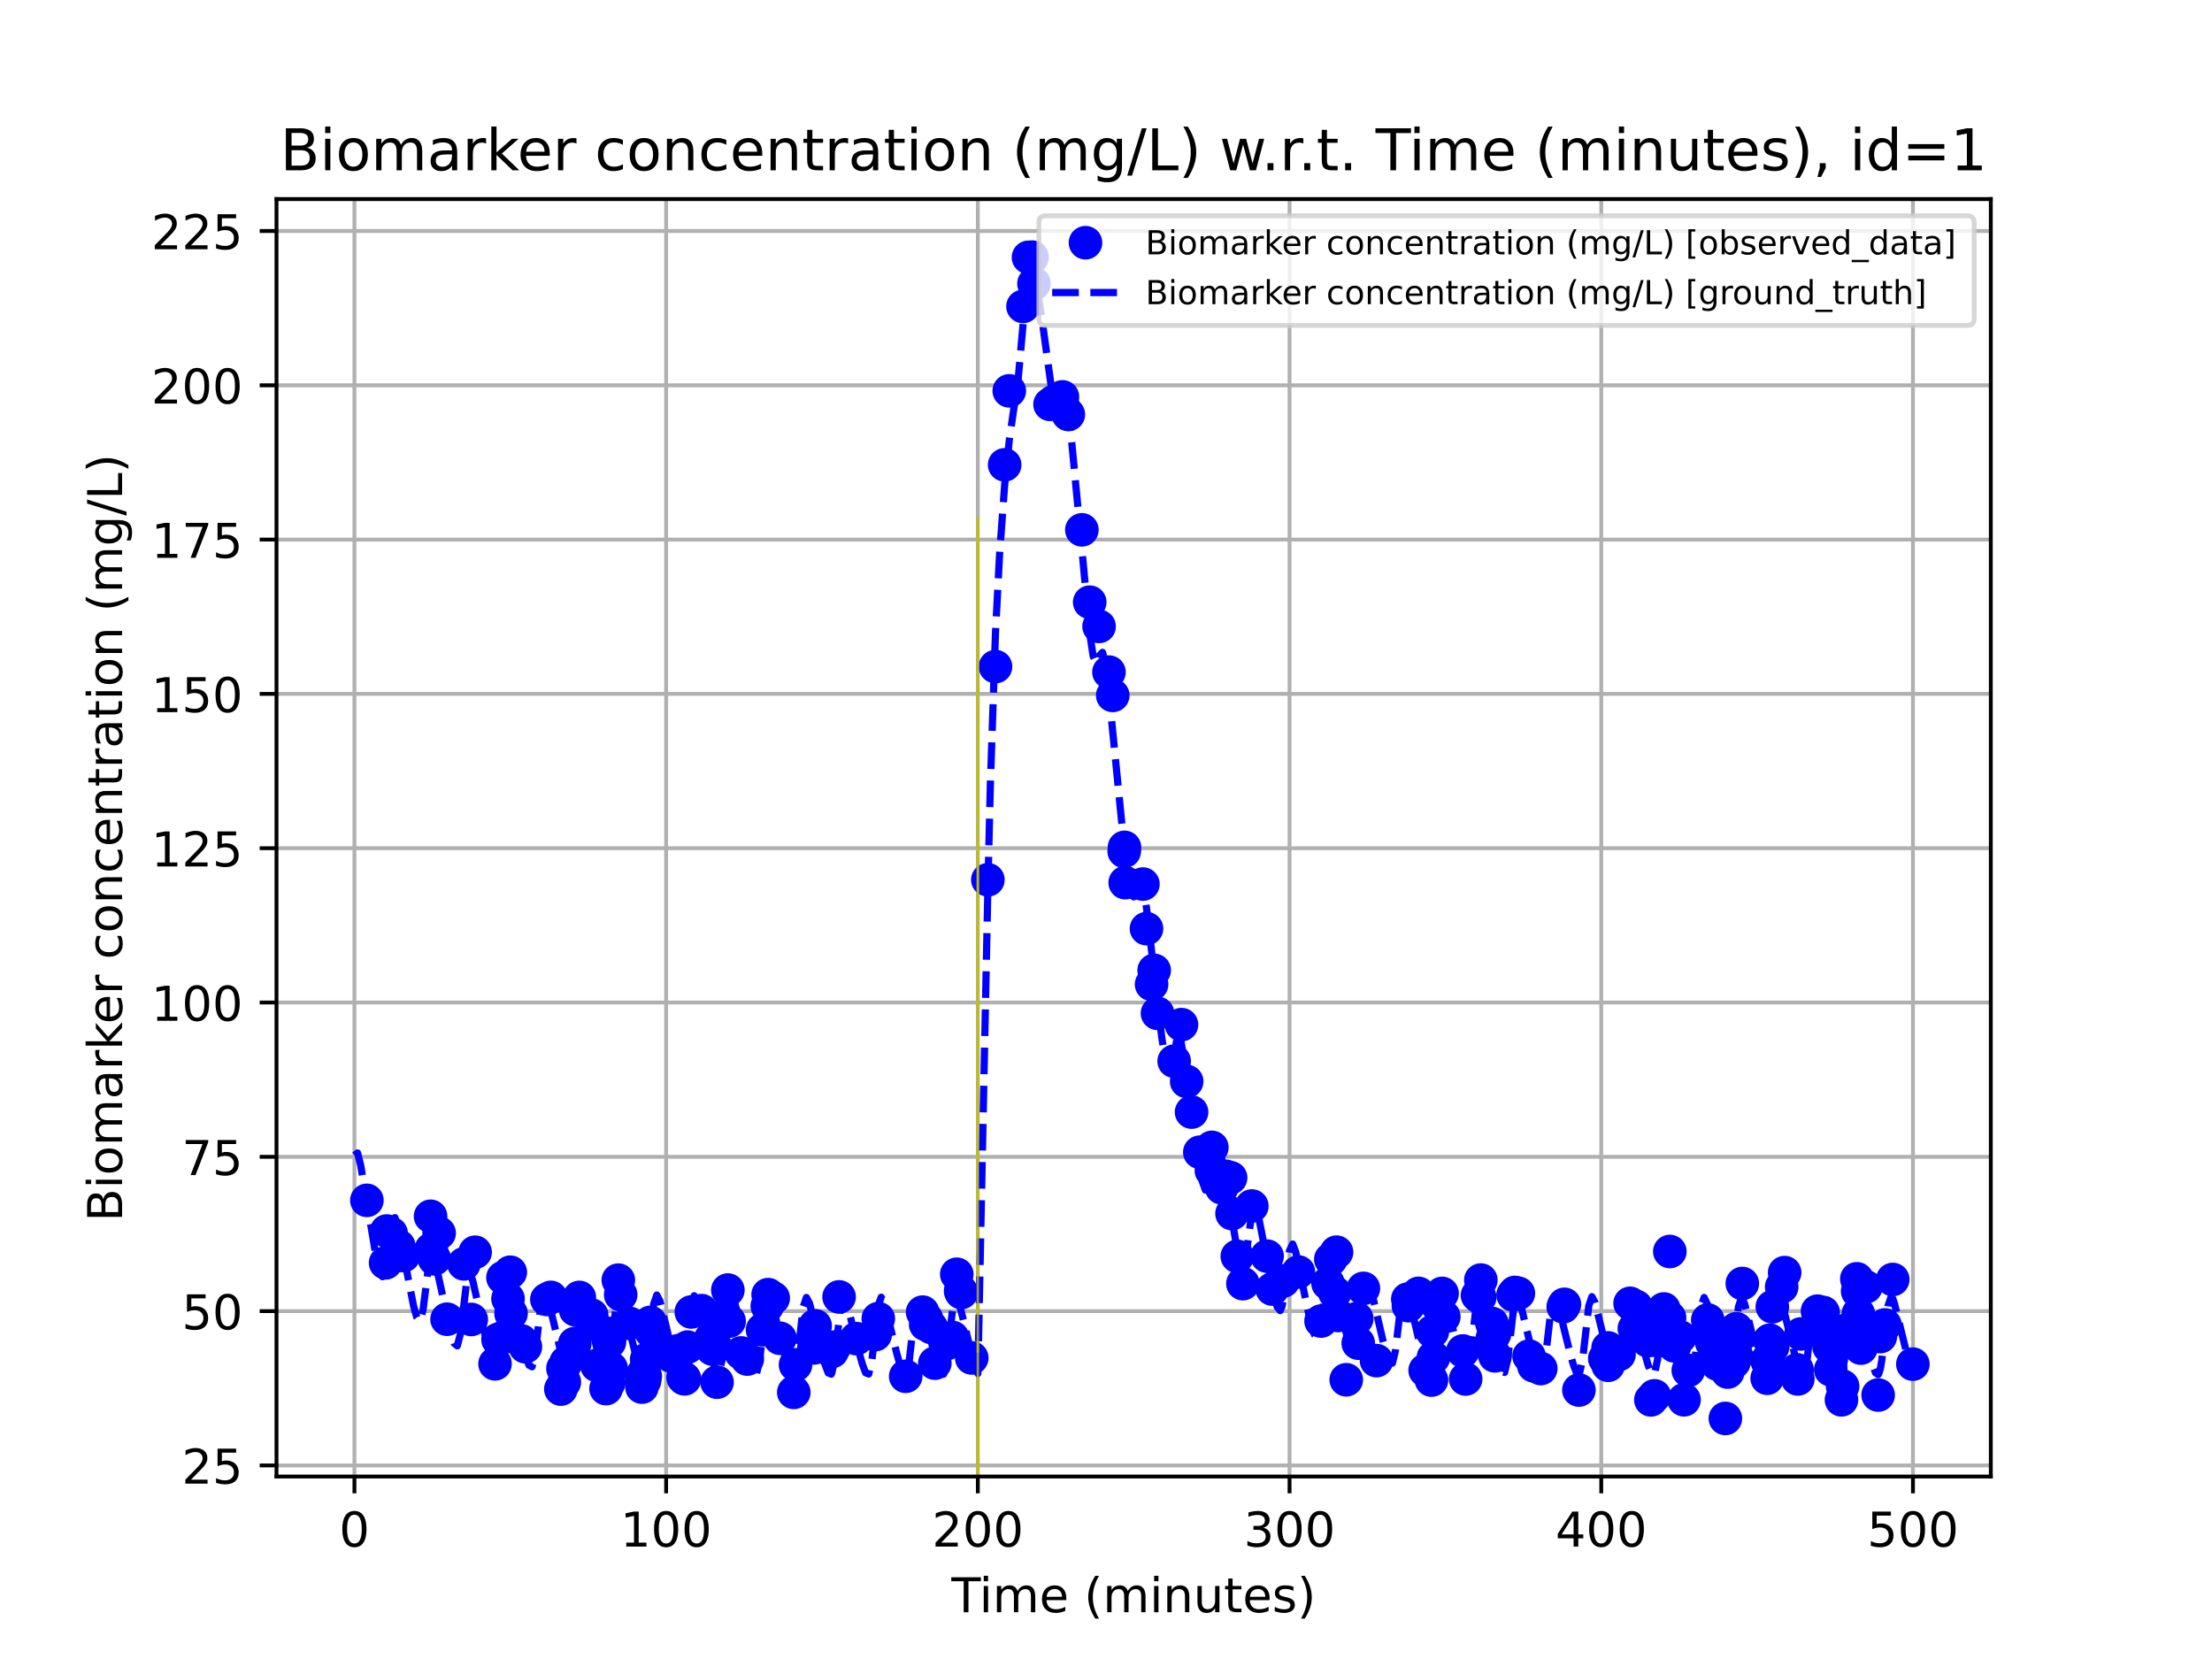 <?xml version="1.0" encoding="utf-8" standalone="no"?>
<!DOCTYPE svg PUBLIC "-//W3C//DTD SVG 1.1//EN"
  "http://www.w3.org/Graphics/SVG/1.1/DTD/svg11.dtd">
<!-- Created with matplotlib (https://matplotlib.org/) -->
<svg height="345.6pt" version="1.1" viewBox="0 0 460.8 345.6" width="460.8pt" xmlns="http://www.w3.org/2000/svg" xmlns:xlink="http://www.w3.org/1999/xlink">
 <defs>
  <style type="text/css">*{stroke-linecap:butt;stroke-linejoin:round;}</style>
 </defs>
 <g id="figure_1">
  <g id="patch_1">
   <path d="M 0 345.6 
L 460.8 345.6 
L 460.8 0 
L 0 0 
z
" style="fill:#ffffff;"/>
  </g>
  <g id="axes_1">
   <g id="patch_2">
    <path d="M 57.6 307.584 
L 414.72 307.584 
L 414.72 41.472 
L 57.6 41.472 
z
" style="fill:#ffffff;"/>
   </g>
   <g id="matplotlib.axis_1">
    <g id="xtick_1">
     <g id="line2d_1">
      <path clip-path="url(#p100b879554)" d="M 73.833 307.584 
L 73.833 41.472 
" style="fill:none;stroke:#b0b0b0;stroke-linecap:square;stroke-width:0.8;"/>
     </g>
     <g id="line2d_2">
      <defs>
       <path d="M 0 0 
L 0 3.5 
" id="m8d81959987" style="stroke:#000000;stroke-width:0.8;"/>
      </defs>
      <g>
       <use style="stroke:#000000;stroke-width:0.8;" x="73.833" xlink:href="#m8d81959987" y="307.584"/>
      </g>
     </g>
     <g id="text_1">
      <!-- 0 -->
      <g transform="translate(70.651 322.182)scale(0.1 -0.1)">
       <defs>
        <path d="M 31.781 66.406 
Q 24.172 66.406 20.328 58.906 
Q 16.5 51.422 16.5 36.375 
Q 16.5 21.391 20.328 13.891 
Q 24.172 6.391 31.781 6.391 
Q 39.453 6.391 43.281 13.891 
Q 47.125 21.391 47.125 36.375 
Q 47.125 51.422 43.281 58.906 
Q 39.453 66.406 31.781 66.406 
z
M 31.781 74.219 
Q 44.047 74.219 50.516 64.516 
Q 56.984 54.828 56.984 36.375 
Q 56.984 17.969 50.516 8.266 
Q 44.047 -1.422 31.781 -1.422 
Q 19.531 -1.422 13.062 8.266 
Q 6.594 17.969 6.594 36.375 
Q 6.594 54.828 13.062 64.516 
Q 19.531 74.219 31.781 74.219 
z
" id="DejaVuSans-48"/>
       </defs>
       <use xlink:href="#DejaVuSans-48"/>
      </g>
     </g>
    </g>
    <g id="xtick_2">
     <g id="line2d_3">
      <path clip-path="url(#p100b879554)" d="M 138.767 307.584 
L 138.767 41.472 
" style="fill:none;stroke:#b0b0b0;stroke-linecap:square;stroke-width:0.8;"/>
     </g>
     <g id="line2d_4">
      <g>
       <use style="stroke:#000000;stroke-width:0.8;" x="138.767" xlink:href="#m8d81959987" y="307.584"/>
      </g>
     </g>
     <g id="text_2">
      <!-- 100 -->
      <g transform="translate(129.223 322.182)scale(0.1 -0.1)">
       <defs>
        <path d="M 12.406 8.297 
L 28.516 8.297 
L 28.516 63.922 
L 10.984 60.406 
L 10.984 69.391 
L 28.422 72.906 
L 38.281 72.906 
L 38.281 8.297 
L 54.391 8.297 
L 54.391 0 
L 12.406 0 
z
" id="DejaVuSans-49"/>
       </defs>
       <use xlink:href="#DejaVuSans-49"/>
       <use x="63.623" xlink:href="#DejaVuSans-48"/>
       <use x="127.246" xlink:href="#DejaVuSans-48"/>
      </g>
     </g>
    </g>
    <g id="xtick_3">
     <g id="line2d_5">
      <path clip-path="url(#p100b879554)" d="M 203.701 307.584 
L 203.701 41.472 
" style="fill:none;stroke:#b0b0b0;stroke-linecap:square;stroke-width:0.8;"/>
     </g>
     <g id="line2d_6">
      <g>
       <use style="stroke:#000000;stroke-width:0.8;" x="203.701" xlink:href="#m8d81959987" y="307.584"/>
      </g>
     </g>
     <g id="text_3">
      <!-- 200 -->
      <g transform="translate(194.158 322.182)scale(0.1 -0.1)">
       <defs>
        <path d="M 19.188 8.297 
L 53.609 8.297 
L 53.609 0 
L 7.328 0 
L 7.328 8.297 
Q 12.938 14.109 22.625 23.891 
Q 32.328 33.688 34.812 36.531 
Q 39.547 41.844 41.422 45.531 
Q 43.312 49.219 43.312 52.781 
Q 43.312 58.594 39.234 62.25 
Q 35.156 65.922 28.609 65.922 
Q 23.969 65.922 18.812 64.312 
Q 13.672 62.703 7.812 59.422 
L 7.812 69.391 
Q 13.766 71.781 18.938 73 
Q 24.125 74.219 28.422 74.219 
Q 39.75 74.219 46.484 68.547 
Q 53.219 62.891 53.219 53.422 
Q 53.219 48.922 51.531 44.891 
Q 49.859 40.875 45.406 35.406 
Q 44.188 33.984 37.641 27.219 
Q 31.109 20.453 19.188 8.297 
z
" id="DejaVuSans-50"/>
       </defs>
       <use xlink:href="#DejaVuSans-50"/>
       <use x="63.623" xlink:href="#DejaVuSans-48"/>
       <use x="127.246" xlink:href="#DejaVuSans-48"/>
      </g>
     </g>
    </g>
    <g id="xtick_4">
     <g id="line2d_7">
      <path clip-path="url(#p100b879554)" d="M 268.636 307.584 
L 268.636 41.472 
" style="fill:none;stroke:#b0b0b0;stroke-linecap:square;stroke-width:0.8;"/>
     </g>
     <g id="line2d_8">
      <g>
       <use style="stroke:#000000;stroke-width:0.8;" x="268.636" xlink:href="#m8d81959987" y="307.584"/>
      </g>
     </g>
     <g id="text_4">
      <!-- 300 -->
      <g transform="translate(259.092 322.182)scale(0.1 -0.1)">
       <defs>
        <path d="M 40.578 39.312 
Q 47.656 37.797 51.625 33 
Q 55.609 28.219 55.609 21.188 
Q 55.609 10.406 48.188 4.484 
Q 40.766 -1.422 27.094 -1.422 
Q 22.516 -1.422 17.656 -0.516 
Q 12.797 0.391 7.625 2.203 
L 7.625 11.719 
Q 11.719 9.328 16.594 8.109 
Q 21.484 6.891 26.812 6.891 
Q 36.078 6.891 40.938 10.547 
Q 45.797 14.203 45.797 21.188 
Q 45.797 27.641 41.281 31.266 
Q 36.766 34.906 28.719 34.906 
L 20.219 34.906 
L 20.219 43.016 
L 29.109 43.016 
Q 36.375 43.016 40.234 45.922 
Q 44.094 48.828 44.094 54.297 
Q 44.094 59.906 40.109 62.906 
Q 36.141 65.922 28.719 65.922 
Q 24.656 65.922 20.016 65.031 
Q 15.375 64.156 9.812 62.312 
L 9.812 71.094 
Q 15.438 72.656 20.344 73.438 
Q 25.25 74.219 29.594 74.219 
Q 40.828 74.219 47.359 69.109 
Q 53.906 64.016 53.906 55.328 
Q 53.906 49.266 50.438 45.094 
Q 46.969 40.922 40.578 39.312 
z
" id="DejaVuSans-51"/>
       </defs>
       <use xlink:href="#DejaVuSans-51"/>
       <use x="63.623" xlink:href="#DejaVuSans-48"/>
       <use x="127.246" xlink:href="#DejaVuSans-48"/>
      </g>
     </g>
    </g>
    <g id="xtick_5">
     <g id="line2d_9">
      <path clip-path="url(#p100b879554)" d="M 333.57 307.584 
L 333.57 41.472 
" style="fill:none;stroke:#b0b0b0;stroke-linecap:square;stroke-width:0.8;"/>
     </g>
     <g id="line2d_10">
      <g>
       <use style="stroke:#000000;stroke-width:0.8;" x="333.57" xlink:href="#m8d81959987" y="307.584"/>
      </g>
     </g>
     <g id="text_5">
      <!-- 400 -->
      <g transform="translate(324.026 322.182)scale(0.1 -0.1)">
       <defs>
        <path d="M 37.797 64.312 
L 12.891 25.391 
L 37.797 25.391 
z
M 35.203 72.906 
L 47.609 72.906 
L 47.609 25.391 
L 58.016 25.391 
L 58.016 17.188 
L 47.609 17.188 
L 47.609 0 
L 37.797 0 
L 37.797 17.188 
L 4.891 17.188 
L 4.891 26.703 
z
" id="DejaVuSans-52"/>
       </defs>
       <use xlink:href="#DejaVuSans-52"/>
       <use x="63.623" xlink:href="#DejaVuSans-48"/>
       <use x="127.246" xlink:href="#DejaVuSans-48"/>
      </g>
     </g>
    </g>
    <g id="xtick_6">
     <g id="line2d_11">
      <path clip-path="url(#p100b879554)" d="M 398.504 307.584 
L 398.504 41.472 
" style="fill:none;stroke:#b0b0b0;stroke-linecap:square;stroke-width:0.8;"/>
     </g>
     <g id="line2d_12">
      <g>
       <use style="stroke:#000000;stroke-width:0.8;" x="398.504" xlink:href="#m8d81959987" y="307.584"/>
      </g>
     </g>
     <g id="text_6">
      <!-- 500 -->
      <g transform="translate(388.961 322.182)scale(0.1 -0.1)">
       <defs>
        <path d="M 10.797 72.906 
L 49.516 72.906 
L 49.516 64.594 
L 19.828 64.594 
L 19.828 46.734 
Q 21.969 47.469 24.109 47.828 
Q 26.266 48.188 28.422 48.188 
Q 40.625 48.188 47.75 41.5 
Q 54.891 34.812 54.891 23.391 
Q 54.891 11.625 47.562 5.094 
Q 40.234 -1.422 26.906 -1.422 
Q 22.312 -1.422 17.547 -0.641 
Q 12.797 0.141 7.719 1.703 
L 7.719 11.625 
Q 12.109 9.234 16.797 8.062 
Q 21.484 6.891 26.703 6.891 
Q 35.156 6.891 40.078 11.328 
Q 45.016 15.766 45.016 23.391 
Q 45.016 31 40.078 35.438 
Q 35.156 39.891 26.703 39.891 
Q 22.75 39.891 18.812 39.016 
Q 14.891 38.141 10.797 36.281 
z
" id="DejaVuSans-53"/>
       </defs>
       <use xlink:href="#DejaVuSans-53"/>
       <use x="63.623" xlink:href="#DejaVuSans-48"/>
       <use x="127.246" xlink:href="#DejaVuSans-48"/>
      </g>
     </g>
    </g>
    <g id="text_7">
     <!-- Time (minutes) -->
     <g transform="translate(198.197 335.861)scale(0.1 -0.1)">
      <defs>
       <path d="M -0.297 72.906 
L 61.375 72.906 
L 61.375 64.594 
L 35.5 64.594 
L 35.5 0 
L 25.594 0 
L 25.594 64.594 
L -0.297 64.594 
z
" id="DejaVuSans-84"/>
       <path d="M 9.422 54.688 
L 18.406 54.688 
L 18.406 0 
L 9.422 0 
z
M 9.422 75.984 
L 18.406 75.984 
L 18.406 64.594 
L 9.422 64.594 
z
" id="DejaVuSans-105"/>
       <path d="M 52 44.188 
Q 55.375 50.25 60.062 53.125 
Q 64.75 56 71.094 56 
Q 79.641 56 84.281 50.016 
Q 88.922 44.047 88.922 33.016 
L 88.922 0 
L 79.891 0 
L 79.891 32.719 
Q 79.891 40.578 77.094 44.375 
Q 74.312 48.188 68.609 48.188 
Q 61.625 48.188 57.562 43.547 
Q 53.516 38.922 53.516 30.906 
L 53.516 0 
L 44.484 0 
L 44.484 32.719 
Q 44.484 40.625 41.703 44.406 
Q 38.922 48.188 33.109 48.188 
Q 26.219 48.188 22.156 43.531 
Q 18.109 38.875 18.109 30.906 
L 18.109 0 
L 9.078 0 
L 9.078 54.688 
L 18.109 54.688 
L 18.109 46.188 
Q 21.188 51.219 25.484 53.609 
Q 29.781 56 35.688 56 
Q 41.656 56 45.828 52.969 
Q 50 49.953 52 44.188 
z
" id="DejaVuSans-109"/>
       <path d="M 56.203 29.594 
L 56.203 25.203 
L 14.891 25.203 
Q 15.484 15.922 20.484 11.062 
Q 25.484 6.203 34.422 6.203 
Q 39.594 6.203 44.453 7.469 
Q 49.312 8.734 54.109 11.281 
L 54.109 2.781 
Q 49.266 0.734 44.188 -0.344 
Q 39.109 -1.422 33.891 -1.422 
Q 20.797 -1.422 13.156 6.188 
Q 5.516 13.812 5.516 26.812 
Q 5.516 40.234 12.766 48.109 
Q 20.016 56 32.328 56 
Q 43.359 56 49.781 48.891 
Q 56.203 41.797 56.203 29.594 
z
M 47.219 32.234 
Q 47.125 39.594 43.094 43.984 
Q 39.062 48.391 32.422 48.391 
Q 24.906 48.391 20.391 44.141 
Q 15.875 39.891 15.188 32.172 
z
" id="DejaVuSans-101"/>
       <path id="DejaVuSans-32"/>
       <path d="M 31 75.875 
Q 24.469 64.656 21.281 53.656 
Q 18.109 42.672 18.109 31.391 
Q 18.109 20.125 21.312 9.062 
Q 24.516 -2 31 -13.188 
L 23.188 -13.188 
Q 15.875 -1.703 12.234 9.375 
Q 8.594 20.453 8.594 31.391 
Q 8.594 42.281 12.203 53.312 
Q 15.828 64.359 23.188 75.875 
z
" id="DejaVuSans-40"/>
       <path d="M 54.891 33.016 
L 54.891 0 
L 45.906 0 
L 45.906 32.719 
Q 45.906 40.484 42.875 44.328 
Q 39.844 48.188 33.797 48.188 
Q 26.516 48.188 22.312 43.547 
Q 18.109 38.922 18.109 30.906 
L 18.109 0 
L 9.078 0 
L 9.078 54.688 
L 18.109 54.688 
L 18.109 46.188 
Q 21.344 51.125 25.703 53.562 
Q 30.078 56 35.797 56 
Q 45.219 56 50.047 50.172 
Q 54.891 44.344 54.891 33.016 
z
" id="DejaVuSans-110"/>
       <path d="M 8.5 21.578 
L 8.5 54.688 
L 17.484 54.688 
L 17.484 21.922 
Q 17.484 14.156 20.5 10.266 
Q 23.531 6.391 29.594 6.391 
Q 36.859 6.391 41.078 11.031 
Q 45.312 15.672 45.312 23.688 
L 45.312 54.688 
L 54.297 54.688 
L 54.297 0 
L 45.312 0 
L 45.312 8.406 
Q 42.047 3.422 37.719 1 
Q 33.406 -1.422 27.688 -1.422 
Q 18.266 -1.422 13.375 4.438 
Q 8.5 10.297 8.5 21.578 
z
M 31.109 56 
z
" id="DejaVuSans-117"/>
       <path d="M 18.312 70.219 
L 18.312 54.688 
L 36.812 54.688 
L 36.812 47.703 
L 18.312 47.703 
L 18.312 18.016 
Q 18.312 11.328 20.141 9.422 
Q 21.969 7.516 27.594 7.516 
L 36.812 7.516 
L 36.812 0 
L 27.594 0 
Q 17.188 0 13.234 3.875 
Q 9.281 7.766 9.281 18.016 
L 9.281 47.703 
L 2.688 47.703 
L 2.688 54.688 
L 9.281 54.688 
L 9.281 70.219 
z
" id="DejaVuSans-116"/>
       <path d="M 44.281 53.078 
L 44.281 44.578 
Q 40.484 46.531 36.375 47.5 
Q 32.281 48.484 27.875 48.484 
Q 21.188 48.484 17.844 46.438 
Q 14.5 44.391 14.5 40.281 
Q 14.5 37.156 16.891 35.375 
Q 19.281 33.594 26.516 31.984 
L 29.594 31.297 
Q 39.156 29.25 43.188 25.516 
Q 47.219 21.781 47.219 15.094 
Q 47.219 7.469 41.188 3.016 
Q 35.156 -1.422 24.609 -1.422 
Q 20.219 -1.422 15.453 -0.562 
Q 10.688 0.297 5.422 2 
L 5.422 11.281 
Q 10.406 8.688 15.234 7.391 
Q 20.062 6.109 24.812 6.109 
Q 31.156 6.109 34.562 8.281 
Q 37.984 10.453 37.984 14.406 
Q 37.984 18.062 35.516 20.016 
Q 33.062 21.969 24.703 23.781 
L 21.578 24.516 
Q 13.234 26.266 9.516 29.906 
Q 5.812 33.547 5.812 39.891 
Q 5.812 47.609 11.281 51.797 
Q 16.75 56 26.812 56 
Q 31.781 56 36.172 55.266 
Q 40.578 54.547 44.281 53.078 
z
" id="DejaVuSans-115"/>
       <path d="M 8.016 75.875 
L 15.828 75.875 
Q 23.141 64.359 26.781 53.312 
Q 30.422 42.281 30.422 31.391 
Q 30.422 20.453 26.781 9.375 
Q 23.141 -1.703 15.828 -13.188 
L 8.016 -13.188 
Q 14.5 -2 17.703 9.062 
Q 20.906 20.125 20.906 31.391 
Q 20.906 42.672 17.703 53.656 
Q 14.5 64.656 8.016 75.875 
z
" id="DejaVuSans-41"/>
      </defs>
      <use xlink:href="#DejaVuSans-84"/>
      <use x="57.959" xlink:href="#DejaVuSans-105"/>
      <use x="85.742" xlink:href="#DejaVuSans-109"/>
      <use x="183.154" xlink:href="#DejaVuSans-101"/>
      <use x="244.678" xlink:href="#DejaVuSans-32"/>
      <use x="276.465" xlink:href="#DejaVuSans-40"/>
      <use x="315.479" xlink:href="#DejaVuSans-109"/>
      <use x="412.891" xlink:href="#DejaVuSans-105"/>
      <use x="440.674" xlink:href="#DejaVuSans-110"/>
      <use x="504.053" xlink:href="#DejaVuSans-117"/>
      <use x="567.432" xlink:href="#DejaVuSans-116"/>
      <use x="606.641" xlink:href="#DejaVuSans-101"/>
      <use x="668.164" xlink:href="#DejaVuSans-115"/>
      <use x="720.264" xlink:href="#DejaVuSans-41"/>
     </g>
    </g>
   </g>
   <g id="matplotlib.axis_2">
    <g id="ytick_1">
     <g id="line2d_13">
      <path clip-path="url(#p100b879554)" d="M 57.6 305.273 
L 414.72 305.273 
" style="fill:none;stroke:#b0b0b0;stroke-linecap:square;stroke-width:0.8;"/>
     </g>
     <g id="line2d_14">
      <defs>
       <path d="M 0 0 
L -3.5 0 
" id="m7bbcaccc24" style="stroke:#000000;stroke-width:0.8;"/>
      </defs>
      <g>
       <use style="stroke:#000000;stroke-width:0.8;" x="57.6" xlink:href="#m7bbcaccc24" y="305.273"/>
      </g>
     </g>
     <g id="text_8">
      <!-- 25 -->
      <g transform="translate(37.875 309.072)scale(0.1 -0.1)">
       <use xlink:href="#DejaVuSans-50"/>
       <use x="63.623" xlink:href="#DejaVuSans-53"/>
      </g>
     </g>
    </g>
    <g id="ytick_2">
     <g id="line2d_15">
      <path clip-path="url(#p100b879554)" d="M 57.6 273.129 
L 414.72 273.129 
" style="fill:none;stroke:#b0b0b0;stroke-linecap:square;stroke-width:0.8;"/>
     </g>
     <g id="line2d_16">
      <g>
       <use style="stroke:#000000;stroke-width:0.8;" x="57.6" xlink:href="#m7bbcaccc24" y="273.129"/>
      </g>
     </g>
     <g id="text_9">
      <!-- 50 -->
      <g transform="translate(37.875 276.928)scale(0.1 -0.1)">
       <use xlink:href="#DejaVuSans-53"/>
       <use x="63.623" xlink:href="#DejaVuSans-48"/>
      </g>
     </g>
    </g>
    <g id="ytick_3">
     <g id="line2d_17">
      <path clip-path="url(#p100b879554)" d="M 57.6 240.985 
L 414.72 240.985 
" style="fill:none;stroke:#b0b0b0;stroke-linecap:square;stroke-width:0.8;"/>
     </g>
     <g id="line2d_18">
      <g>
       <use style="stroke:#000000;stroke-width:0.8;" x="57.6" xlink:href="#m7bbcaccc24" y="240.985"/>
      </g>
     </g>
     <g id="text_10">
      <!-- 75 -->
      <g transform="translate(37.875 244.784)scale(0.1 -0.1)">
       <defs>
        <path d="M 8.203 72.906 
L 55.078 72.906 
L 55.078 68.703 
L 28.609 0 
L 18.312 0 
L 43.219 64.594 
L 8.203 64.594 
z
" id="DejaVuSans-55"/>
       </defs>
       <use xlink:href="#DejaVuSans-55"/>
       <use x="63.623" xlink:href="#DejaVuSans-53"/>
      </g>
     </g>
    </g>
    <g id="ytick_4">
     <g id="line2d_19">
      <path clip-path="url(#p100b879554)" d="M 57.6 208.841 
L 414.72 208.841 
" style="fill:none;stroke:#b0b0b0;stroke-linecap:square;stroke-width:0.8;"/>
     </g>
     <g id="line2d_20">
      <g>
       <use style="stroke:#000000;stroke-width:0.8;" x="57.6" xlink:href="#m7bbcaccc24" y="208.841"/>
      </g>
     </g>
     <g id="text_11">
      <!-- 100 -->
      <g transform="translate(31.512 212.64)scale(0.1 -0.1)">
       <use xlink:href="#DejaVuSans-49"/>
       <use x="63.623" xlink:href="#DejaVuSans-48"/>
       <use x="127.246" xlink:href="#DejaVuSans-48"/>
      </g>
     </g>
    </g>
    <g id="ytick_5">
     <g id="line2d_21">
      <path clip-path="url(#p100b879554)" d="M 57.6 176.697 
L 414.72 176.697 
" style="fill:none;stroke:#b0b0b0;stroke-linecap:square;stroke-width:0.8;"/>
     </g>
     <g id="line2d_22">
      <g>
       <use style="stroke:#000000;stroke-width:0.8;" x="57.6" xlink:href="#m7bbcaccc24" y="176.697"/>
      </g>
     </g>
     <g id="text_12">
      <!-- 125 -->
      <g transform="translate(31.512 180.496)scale(0.1 -0.1)">
       <use xlink:href="#DejaVuSans-49"/>
       <use x="63.623" xlink:href="#DejaVuSans-50"/>
       <use x="127.246" xlink:href="#DejaVuSans-53"/>
      </g>
     </g>
    </g>
    <g id="ytick_6">
     <g id="line2d_23">
      <path clip-path="url(#p100b879554)" d="M 57.6 144.553 
L 414.72 144.553 
" style="fill:none;stroke:#b0b0b0;stroke-linecap:square;stroke-width:0.8;"/>
     </g>
     <g id="line2d_24">
      <g>
       <use style="stroke:#000000;stroke-width:0.8;" x="57.6" xlink:href="#m7bbcaccc24" y="144.553"/>
      </g>
     </g>
     <g id="text_13">
      <!-- 150 -->
      <g transform="translate(31.512 148.352)scale(0.1 -0.1)">
       <use xlink:href="#DejaVuSans-49"/>
       <use x="63.623" xlink:href="#DejaVuSans-53"/>
       <use x="127.246" xlink:href="#DejaVuSans-48"/>
      </g>
     </g>
    </g>
    <g id="ytick_7">
     <g id="line2d_25">
      <path clip-path="url(#p100b879554)" d="M 57.6 112.409 
L 414.72 112.409 
" style="fill:none;stroke:#b0b0b0;stroke-linecap:square;stroke-width:0.8;"/>
     </g>
     <g id="line2d_26">
      <g>
       <use style="stroke:#000000;stroke-width:0.8;" x="57.6" xlink:href="#m7bbcaccc24" y="112.409"/>
      </g>
     </g>
     <g id="text_14">
      <!-- 175 -->
      <g transform="translate(31.512 116.208)scale(0.1 -0.1)">
       <use xlink:href="#DejaVuSans-49"/>
       <use x="63.623" xlink:href="#DejaVuSans-55"/>
       <use x="127.246" xlink:href="#DejaVuSans-53"/>
      </g>
     </g>
    </g>
    <g id="ytick_8">
     <g id="line2d_27">
      <path clip-path="url(#p100b879554)" d="M 57.6 80.265 
L 414.72 80.265 
" style="fill:none;stroke:#b0b0b0;stroke-linecap:square;stroke-width:0.8;"/>
     </g>
     <g id="line2d_28">
      <g>
       <use style="stroke:#000000;stroke-width:0.8;" x="57.6" xlink:href="#m7bbcaccc24" y="80.265"/>
      </g>
     </g>
     <g id="text_15">
      <!-- 200 -->
      <g transform="translate(31.512 84.064)scale(0.1 -0.1)">
       <use xlink:href="#DejaVuSans-50"/>
       <use x="63.623" xlink:href="#DejaVuSans-48"/>
       <use x="127.246" xlink:href="#DejaVuSans-48"/>
      </g>
     </g>
    </g>
    <g id="ytick_9">
     <g id="line2d_29">
      <path clip-path="url(#p100b879554)" d="M 57.6 48.12 
L 414.72 48.12 
" style="fill:none;stroke:#b0b0b0;stroke-linecap:square;stroke-width:0.8;"/>
     </g>
     <g id="line2d_30">
      <g>
       <use style="stroke:#000000;stroke-width:0.8;" x="57.6" xlink:href="#m7bbcaccc24" y="48.12"/>
      </g>
     </g>
     <g id="text_16">
      <!-- 225 -->
      <g transform="translate(31.512 51.92)scale(0.1 -0.1)">
       <use xlink:href="#DejaVuSans-50"/>
       <use x="63.623" xlink:href="#DejaVuSans-50"/>
       <use x="127.246" xlink:href="#DejaVuSans-53"/>
      </g>
     </g>
    </g>
    <g id="text_17">
     <!-- Biomarker concentration (mg/L) -->
     <g transform="translate(25.433 254.466)rotate(-90)scale(0.1 -0.1)">
      <defs>
       <path d="M 19.672 34.812 
L 19.672 8.109 
L 35.5 8.109 
Q 43.453 8.109 47.281 11.406 
Q 51.125 14.703 51.125 21.484 
Q 51.125 28.328 47.281 31.562 
Q 43.453 34.812 35.5 34.812 
z
M 19.672 64.797 
L 19.672 42.828 
L 34.281 42.828 
Q 41.5 42.828 45.031 45.531 
Q 48.578 48.25 48.578 53.812 
Q 48.578 59.328 45.031 62.062 
Q 41.5 64.797 34.281 64.797 
z
M 9.812 72.906 
L 35.016 72.906 
Q 46.297 72.906 52.391 68.219 
Q 58.5 63.531 58.5 54.891 
Q 58.5 48.188 55.375 44.234 
Q 52.25 40.281 46.188 39.312 
Q 53.469 37.75 57.5 32.781 
Q 61.531 27.828 61.531 20.406 
Q 61.531 10.641 54.891 5.312 
Q 48.25 0 35.984 0 
L 9.812 0 
z
" id="DejaVuSans-66"/>
       <path d="M 30.609 48.391 
Q 23.391 48.391 19.188 42.75 
Q 14.984 37.109 14.984 27.297 
Q 14.984 17.484 19.156 11.844 
Q 23.344 6.203 30.609 6.203 
Q 37.797 6.203 41.984 11.859 
Q 46.188 17.531 46.188 27.297 
Q 46.188 37.016 41.984 42.703 
Q 37.797 48.391 30.609 48.391 
z
M 30.609 56 
Q 42.328 56 49.016 48.375 
Q 55.719 40.766 55.719 27.297 
Q 55.719 13.875 49.016 6.219 
Q 42.328 -1.422 30.609 -1.422 
Q 18.844 -1.422 12.172 6.219 
Q 5.516 13.875 5.516 27.297 
Q 5.516 40.766 12.172 48.375 
Q 18.844 56 30.609 56 
z
" id="DejaVuSans-111"/>
       <path d="M 34.281 27.484 
Q 23.391 27.484 19.188 25 
Q 14.984 22.516 14.984 16.5 
Q 14.984 11.719 18.141 8.906 
Q 21.297 6.109 26.703 6.109 
Q 34.188 6.109 38.703 11.406 
Q 43.219 16.703 43.219 25.484 
L 43.219 27.484 
z
M 52.203 31.203 
L 52.203 0 
L 43.219 0 
L 43.219 8.297 
Q 40.141 3.328 35.547 0.953 
Q 30.953 -1.422 24.312 -1.422 
Q 15.922 -1.422 10.953 3.297 
Q 6 8.016 6 15.922 
Q 6 25.141 12.172 29.828 
Q 18.359 34.516 30.609 34.516 
L 43.219 34.516 
L 43.219 35.406 
Q 43.219 41.609 39.141 45 
Q 35.062 48.391 27.688 48.391 
Q 23 48.391 18.547 47.266 
Q 14.109 46.141 10.016 43.891 
L 10.016 52.203 
Q 14.938 54.109 19.578 55.047 
Q 24.219 56 28.609 56 
Q 40.484 56 46.344 49.844 
Q 52.203 43.703 52.203 31.203 
z
" id="DejaVuSans-97"/>
       <path d="M 41.109 46.297 
Q 39.594 47.172 37.812 47.578 
Q 36.031 48 33.891 48 
Q 26.266 48 22.188 43.047 
Q 18.109 38.094 18.109 28.812 
L 18.109 0 
L 9.078 0 
L 9.078 54.688 
L 18.109 54.688 
L 18.109 46.188 
Q 20.953 51.172 25.484 53.578 
Q 30.031 56 36.531 56 
Q 37.453 56 38.578 55.875 
Q 39.703 55.766 41.062 55.516 
z
" id="DejaVuSans-114"/>
       <path d="M 9.078 75.984 
L 18.109 75.984 
L 18.109 31.109 
L 44.922 54.688 
L 56.391 54.688 
L 27.391 29.109 
L 57.625 0 
L 45.906 0 
L 18.109 26.703 
L 18.109 0 
L 9.078 0 
z
" id="DejaVuSans-107"/>
       <path d="M 48.781 52.594 
L 48.781 44.188 
Q 44.969 46.297 41.141 47.344 
Q 37.312 48.391 33.406 48.391 
Q 24.656 48.391 19.812 42.844 
Q 14.984 37.312 14.984 27.297 
Q 14.984 17.281 19.812 11.734 
Q 24.656 6.203 33.406 6.203 
Q 37.312 6.203 41.141 7.25 
Q 44.969 8.297 48.781 10.406 
L 48.781 2.094 
Q 45.016 0.344 40.984 -0.531 
Q 36.969 -1.422 32.422 -1.422 
Q 20.062 -1.422 12.781 6.344 
Q 5.516 14.109 5.516 27.297 
Q 5.516 40.672 12.859 48.328 
Q 20.219 56 33.016 56 
Q 37.156 56 41.109 55.141 
Q 45.062 54.297 48.781 52.594 
z
" id="DejaVuSans-99"/>
       <path d="M 45.406 27.984 
Q 45.406 37.75 41.375 43.109 
Q 37.359 48.484 30.078 48.484 
Q 22.859 48.484 18.828 43.109 
Q 14.797 37.75 14.797 27.984 
Q 14.797 18.266 18.828 12.891 
Q 22.859 7.516 30.078 7.516 
Q 37.359 7.516 41.375 12.891 
Q 45.406 18.266 45.406 27.984 
z
M 54.391 6.781 
Q 54.391 -7.172 48.188 -13.984 
Q 42 -20.797 29.203 -20.797 
Q 24.469 -20.797 20.266 -20.094 
Q 16.062 -19.391 12.109 -17.922 
L 12.109 -9.188 
Q 16.062 -11.328 19.922 -12.344 
Q 23.781 -13.375 27.781 -13.375 
Q 36.625 -13.375 41.016 -8.766 
Q 45.406 -4.156 45.406 5.172 
L 45.406 9.625 
Q 42.625 4.781 38.281 2.391 
Q 33.938 0 27.875 0 
Q 17.828 0 11.672 7.656 
Q 5.516 15.328 5.516 27.984 
Q 5.516 40.672 11.672 48.328 
Q 17.828 56 27.875 56 
Q 33.938 56 38.281 53.609 
Q 42.625 51.219 45.406 46.391 
L 45.406 54.688 
L 54.391 54.688 
z
" id="DejaVuSans-103"/>
       <path d="M 25.391 72.906 
L 33.688 72.906 
L 8.297 -9.281 
L 0 -9.281 
z
" id="DejaVuSans-47"/>
       <path d="M 9.812 72.906 
L 19.672 72.906 
L 19.672 8.297 
L 55.172 8.297 
L 55.172 0 
L 9.812 0 
z
" id="DejaVuSans-76"/>
      </defs>
      <use xlink:href="#DejaVuSans-66"/>
      <use x="68.604" xlink:href="#DejaVuSans-105"/>
      <use x="96.387" xlink:href="#DejaVuSans-111"/>
      <use x="157.568" xlink:href="#DejaVuSans-109"/>
      <use x="254.98" xlink:href="#DejaVuSans-97"/>
      <use x="316.26" xlink:href="#DejaVuSans-114"/>
      <use x="357.373" xlink:href="#DejaVuSans-107"/>
      <use x="411.658" xlink:href="#DejaVuSans-101"/>
      <use x="473.182" xlink:href="#DejaVuSans-114"/>
      <use x="514.295" xlink:href="#DejaVuSans-32"/>
      <use x="546.082" xlink:href="#DejaVuSans-99"/>
      <use x="601.062" xlink:href="#DejaVuSans-111"/>
      <use x="662.244" xlink:href="#DejaVuSans-110"/>
      <use x="725.623" xlink:href="#DejaVuSans-99"/>
      <use x="780.604" xlink:href="#DejaVuSans-101"/>
      <use x="842.127" xlink:href="#DejaVuSans-110"/>
      <use x="905.506" xlink:href="#DejaVuSans-116"/>
      <use x="944.715" xlink:href="#DejaVuSans-114"/>
      <use x="985.828" xlink:href="#DejaVuSans-97"/>
      <use x="1047.107" xlink:href="#DejaVuSans-116"/>
      <use x="1086.316" xlink:href="#DejaVuSans-105"/>
      <use x="1114.1" xlink:href="#DejaVuSans-111"/>
      <use x="1175.281" xlink:href="#DejaVuSans-110"/>
      <use x="1238.66" xlink:href="#DejaVuSans-32"/>
      <use x="1270.447" xlink:href="#DejaVuSans-40"/>
      <use x="1309.461" xlink:href="#DejaVuSans-109"/>
      <use x="1406.873" xlink:href="#DejaVuSans-103"/>
      <use x="1470.35" xlink:href="#DejaVuSans-47"/>
      <use x="1504.041" xlink:href="#DejaVuSans-76"/>
      <use x="1559.754" xlink:href="#DejaVuSans-41"/>
     </g>
    </g>
   </g>
   <g id="line2d_31">
    <defs>
     <path d="M 0 3 
C 0.796 3 1.559 2.684 2.121 2.121 
C 2.684 1.559 3 0.796 3 0 
C 3 -0.796 2.684 -1.559 2.121 -2.121 
C 1.559 -2.684 0.796 -3 0 -3 
C -0.796 -3 -1.559 -2.684 -2.121 -2.121 
C -2.684 -1.559 -3 -0.796 -3 0 
C -3 0.796 -2.684 1.559 -2.121 2.121 
C -1.559 2.684 -0.796 3 0 3 
z
" id="m61856bfc1c" style="stroke:#0000ff;"/>
    </defs>
    <g clip-path="url(#p100b879554)">
     <use style="fill:#0000ff;stroke:#0000ff;" x="76.428" xlink:href="#m61856bfc1c" y="250.054"/>
     <use style="fill:#0000ff;stroke:#0000ff;" x="80.329" xlink:href="#m61856bfc1c" y="263.075"/>
     <use style="fill:#0000ff;stroke:#0000ff;" x="80.558" xlink:href="#m61856bfc1c" y="256.446"/>
     <use style="fill:#0000ff;stroke:#0000ff;" x="81.481" xlink:href="#m61856bfc1c" y="256.952"/>
     <use style="fill:#0000ff;stroke:#0000ff;" x="83.08" xlink:href="#m61856bfc1c" y="259.6"/>
     <use style="fill:#0000ff;stroke:#0000ff;" x="84.037" xlink:href="#m61856bfc1c" y="261.532"/>
     <use style="fill:#0000ff;stroke:#0000ff;" x="84.063" xlink:href="#m61856bfc1c" y="261.555"/>
     <use style="fill:#0000ff;stroke:#0000ff;" x="89.698" xlink:href="#m61856bfc1c" y="253.373"/>
     <use style="fill:#0000ff;stroke:#0000ff;" x="89.847" xlink:href="#m61856bfc1c" y="260.222"/>
     <use style="fill:#0000ff;stroke:#0000ff;" x="90.501" xlink:href="#m61856bfc1c" y="262.246"/>
     <use style="fill:#0000ff;stroke:#0000ff;" x="91.479" xlink:href="#m61856bfc1c" y="256.881"/>
     <use style="fill:#0000ff;stroke:#0000ff;" x="93.134" xlink:href="#m61856bfc1c" y="274.819"/>
     <use style="fill:#0000ff;stroke:#0000ff;" x="96.648" xlink:href="#m61856bfc1c" y="263.286"/>
     <use style="fill:#0000ff;stroke:#0000ff;" x="98.172" xlink:href="#m61856bfc1c" y="274.867"/>
     <use style="fill:#0000ff;stroke:#0000ff;" x="98.98" xlink:href="#m61856bfc1c" y="260.862"/>
     <use style="fill:#0000ff;stroke:#0000ff;" x="103.123" xlink:href="#m61856bfc1c" y="284.111"/>
     <use style="fill:#0000ff;stroke:#0000ff;" x="103.745" xlink:href="#m61856bfc1c" y="279.047"/>
     <use style="fill:#0000ff;stroke:#0000ff;" x="104.637" xlink:href="#m61856bfc1c" y="278.685"/>
     <use style="fill:#0000ff;stroke:#0000ff;" x="104.776" xlink:href="#m61856bfc1c" y="266.155"/>
     <use style="fill:#0000ff;stroke:#0000ff;" x="105.831" xlink:href="#m61856bfc1c" y="270.552"/>
     <use style="fill:#0000ff;stroke:#0000ff;" x="106.303" xlink:href="#m61856bfc1c" y="265.029"/>
     <use style="fill:#0000ff;stroke:#0000ff;" x="106.46" xlink:href="#m61856bfc1c" y="273.624"/>
     <use style="fill:#0000ff;stroke:#0000ff;" x="108.583" xlink:href="#m61856bfc1c" y="279.323"/>
     <use style="fill:#0000ff;stroke:#0000ff;" x="109.451" xlink:href="#m61856bfc1c" y="280.556"/>
     <use style="fill:#0000ff;stroke:#0000ff;" x="113.923" xlink:href="#m61856bfc1c" y="270.696"/>
     <use style="fill:#0000ff;stroke:#0000ff;" x="114.735" xlink:href="#m61856bfc1c" y="270.267"/>
     <use style="fill:#0000ff;stroke:#0000ff;" x="116.838" xlink:href="#m61856bfc1c" y="289.376"/>
     <use style="fill:#0000ff;stroke:#0000ff;" x="117.275" xlink:href="#m61856bfc1c" y="285.07"/>
     <use style="fill:#0000ff;stroke:#0000ff;" x="117.563" xlink:href="#m61856bfc1c" y="287.916"/>
     <use style="fill:#0000ff;stroke:#0000ff;" x="117.928" xlink:href="#m61856bfc1c" y="283.809"/>
     <use style="fill:#0000ff;stroke:#0000ff;" x="119.738" xlink:href="#m61856bfc1c" y="279.88"/>
     <use style="fill:#0000ff;stroke:#0000ff;" x="119.902" xlink:href="#m61856bfc1c" y="272.859"/>
     <use style="fill:#0000ff;stroke:#0000ff;" x="120.688" xlink:href="#m61856bfc1c" y="270.279"/>
     <use style="fill:#0000ff;stroke:#0000ff;" x="122.197" xlink:href="#m61856bfc1c" y="273.725"/>
     <use style="fill:#0000ff;stroke:#0000ff;" x="123.256" xlink:href="#m61856bfc1c" y="273.982"/>
     <use style="fill:#0000ff;stroke:#0000ff;" x="123.58" xlink:href="#m61856bfc1c" y="275.664"/>
     <use style="fill:#0000ff;stroke:#0000ff;" x="124.362" xlink:href="#m61856bfc1c" y="284.453"/>
     <use style="fill:#0000ff;stroke:#0000ff;" x="126.25" xlink:href="#m61856bfc1c" y="289.271"/>
     <use style="fill:#0000ff;stroke:#0000ff;" x="126.823" xlink:href="#m61856bfc1c" y="288.039"/>
     <use style="fill:#0000ff;stroke:#0000ff;" x="126.958" xlink:href="#m61856bfc1c" y="279.55"/>
     <use style="fill:#0000ff;stroke:#0000ff;" x="127.273" xlink:href="#m61856bfc1c" y="277.779"/>
     <use style="fill:#0000ff;stroke:#0000ff;" x="127.323" xlink:href="#m61856bfc1c" y="285.049"/>
     <use style="fill:#0000ff;stroke:#0000ff;" x="128.809" xlink:href="#m61856bfc1c" y="266.676"/>
     <use style="fill:#0000ff;stroke:#0000ff;" x="129.299" xlink:href="#m61856bfc1c" y="269.714"/>
     <use style="fill:#0000ff;stroke:#0000ff;" x="131.143" xlink:href="#m61856bfc1c" y="275.681"/>
     <use style="fill:#0000ff;stroke:#0000ff;" x="133.677" xlink:href="#m61856bfc1c" y="287.125"/>
     <use style="fill:#0000ff;stroke:#0000ff;" x="133.728" xlink:href="#m61856bfc1c" y="288.962"/>
     <use style="fill:#0000ff;stroke:#0000ff;" x="134.029" xlink:href="#m61856bfc1c" y="286.085"/>
     <use style="fill:#0000ff;stroke:#0000ff;" x="134.273" xlink:href="#m61856bfc1c" y="287.603"/>
     <use style="fill:#0000ff;stroke:#0000ff;" x="134.421" xlink:href="#m61856bfc1c" y="286.668"/>
     <use style="fill:#0000ff;stroke:#0000ff;" x="134.714" xlink:href="#m61856bfc1c" y="283.189"/>
     <use style="fill:#0000ff;stroke:#0000ff;" x="135.476" xlink:href="#m61856bfc1c" y="275.482"/>
     <use style="fill:#0000ff;stroke:#0000ff;" x="135.681" xlink:href="#m61856bfc1c" y="277.428"/>
     <use style="fill:#0000ff;stroke:#0000ff;" x="139.744" xlink:href="#m61856bfc1c" y="282.461"/>
     <use style="fill:#0000ff;stroke:#0000ff;" x="141.221" xlink:href="#m61856bfc1c" y="281.391"/>
     <use style="fill:#0000ff;stroke:#0000ff;" x="142.3" xlink:href="#m61856bfc1c" y="286.981"/>
     <use style="fill:#0000ff;stroke:#0000ff;" x="142.603" xlink:href="#m61856bfc1c" y="287.244"/>
     <use style="fill:#0000ff;stroke:#0000ff;" x="143.231" xlink:href="#m61856bfc1c" y="280.634"/>
     <use style="fill:#0000ff;stroke:#0000ff;" x="144.016" xlink:href="#m61856bfc1c" y="273.31"/>
     <use style="fill:#0000ff;stroke:#0000ff;" x="146.132" xlink:href="#m61856bfc1c" y="273.026"/>
     <use style="fill:#0000ff;stroke:#0000ff;" x="148.076" xlink:href="#m61856bfc1c" y="278.838"/>
     <use style="fill:#0000ff;stroke:#0000ff;" x="148.43" xlink:href="#m61856bfc1c" y="281.048"/>
     <use style="fill:#0000ff;stroke:#0000ff;" x="149.062" xlink:href="#m61856bfc1c" y="280.547"/>
     <use style="fill:#0000ff;stroke:#0000ff;" x="149.371" xlink:href="#m61856bfc1c" y="287.939"/>
     <use style="fill:#0000ff;stroke:#0000ff;" x="151.011" xlink:href="#m61856bfc1c" y="274.082"/>
     <use style="fill:#0000ff;stroke:#0000ff;" x="151.627" xlink:href="#m61856bfc1c" y="268.74"/>
     <use style="fill:#0000ff;stroke:#0000ff;" x="151.892" xlink:href="#m61856bfc1c" y="275.22"/>
     <use style="fill:#0000ff;stroke:#0000ff;" x="154.376" xlink:href="#m61856bfc1c" y="281.838"/>
     <use style="fill:#0000ff;stroke:#0000ff;" x="155.673" xlink:href="#m61856bfc1c" y="283.117"/>
     <use style="fill:#0000ff;stroke:#0000ff;" x="158.852" xlink:href="#m61856bfc1c" y="277.012"/>
     <use style="fill:#0000ff;stroke:#0000ff;" x="159.845" xlink:href="#m61856bfc1c" y="272.051"/>
     <use style="fill:#0000ff;stroke:#0000ff;" x="160.014" xlink:href="#m61856bfc1c" y="269.694"/>
     <use style="fill:#0000ff;stroke:#0000ff;" x="161.079" xlink:href="#m61856bfc1c" y="270.415"/>
     <use style="fill:#0000ff;stroke:#0000ff;" x="162.476" xlink:href="#m61856bfc1c" y="278.786"/>
     <use style="fill:#0000ff;stroke:#0000ff;" x="165.361" xlink:href="#m61856bfc1c" y="290.056"/>
     <use style="fill:#0000ff;stroke:#0000ff;" x="165.722" xlink:href="#m61856bfc1c" y="284.314"/>
     <use style="fill:#0000ff;stroke:#0000ff;" x="169.55" xlink:href="#m61856bfc1c" y="280.8"/>
     <use style="fill:#0000ff;stroke:#0000ff;" x="169.813" xlink:href="#m61856bfc1c" y="276.176"/>
     <use style="fill:#0000ff;stroke:#0000ff;" x="173.313" xlink:href="#m61856bfc1c" y="281.562"/>
     <use style="fill:#0000ff;stroke:#0000ff;" x="173.802" xlink:href="#m61856bfc1c" y="280.622"/>
     <use style="fill:#0000ff;stroke:#0000ff;" x="174.801" xlink:href="#m61856bfc1c" y="270.172"/>
     <use style="fill:#0000ff;stroke:#0000ff;" x="178.396" xlink:href="#m61856bfc1c" y="278.865"/>
     <use style="fill:#0000ff;stroke:#0000ff;" x="182.314" xlink:href="#m61856bfc1c" y="278.033"/>
     <use style="fill:#0000ff;stroke:#0000ff;" x="182.968" xlink:href="#m61856bfc1c" y="274.691"/>
     <use style="fill:#0000ff;stroke:#0000ff;" x="188.675" xlink:href="#m61856bfc1c" y="286.705"/>
     <use style="fill:#0000ff;stroke:#0000ff;" x="192.203" xlink:href="#m61856bfc1c" y="273.34"/>
     <use style="fill:#0000ff;stroke:#0000ff;" x="192.836" xlink:href="#m61856bfc1c" y="275.896"/>
     <use style="fill:#0000ff;stroke:#0000ff;" x="192.999" xlink:href="#m61856bfc1c" y="274.73"/>
     <use style="fill:#0000ff;stroke:#0000ff;" x="194.023" xlink:href="#m61856bfc1c" y="276.548"/>
     <use style="fill:#0000ff;stroke:#0000ff;" x="194.745" xlink:href="#m61856bfc1c" y="283.972"/>
     <use style="fill:#0000ff;stroke:#0000ff;" x="197.141" xlink:href="#m61856bfc1c" y="279.933"/>
     <use style="fill:#0000ff;stroke:#0000ff;" x="198.428" xlink:href="#m61856bfc1c" y="278.625"/>
     <use style="fill:#0000ff;stroke:#0000ff;" x="199.315" xlink:href="#m61856bfc1c" y="265.449"/>
     <use style="fill:#0000ff;stroke:#0000ff;" x="200.111" xlink:href="#m61856bfc1c" y="268.915"/>
     <use style="fill:#0000ff;stroke:#0000ff;" x="200.263" xlink:href="#m61856bfc1c" y="269.262"/>
     <use style="fill:#0000ff;stroke:#0000ff;" x="202.433" xlink:href="#m61856bfc1c" y="282.887"/>
     <use style="fill:#0000ff;stroke:#0000ff;" x="205.791" xlink:href="#m61856bfc1c" y="183.274"/>
     <use style="fill:#0000ff;stroke:#0000ff;" x="207.383" xlink:href="#m61856bfc1c" y="138.867"/>
     <use style="fill:#0000ff;stroke:#0000ff;" x="209.288" xlink:href="#m61856bfc1c" y="96.831"/>
     <use style="fill:#0000ff;stroke:#0000ff;" x="210.251" xlink:href="#m61856bfc1c" y="81.422"/>
     <use style="fill:#0000ff;stroke:#0000ff;" x="213.11" xlink:href="#m61856bfc1c" y="63.833"/>
     <use style="fill:#0000ff;stroke:#0000ff;" x="214.256" xlink:href="#m61856bfc1c" y="53.609"/>
     <use style="fill:#0000ff;stroke:#0000ff;" x="214.992" xlink:href="#m61856bfc1c" y="53.568"/>
     <use style="fill:#0000ff;stroke:#0000ff;" x="215.398" xlink:href="#m61856bfc1c" y="59.083"/>
     <use style="fill:#0000ff;stroke:#0000ff;" x="218.738" xlink:href="#m61856bfc1c" y="84.239"/>
     <use style="fill:#0000ff;stroke:#0000ff;" x="219.489" xlink:href="#m61856bfc1c" y="83.662"/>
     <use style="fill:#0000ff;stroke:#0000ff;" x="221.327" xlink:href="#m61856bfc1c" y="82.677"/>
     <use style="fill:#0000ff;stroke:#0000ff;" x="221.62" xlink:href="#m61856bfc1c" y="85.019"/>
     <use style="fill:#0000ff;stroke:#0000ff;" x="222.551" xlink:href="#m61856bfc1c" y="86.34"/>
     <use style="fill:#0000ff;stroke:#0000ff;" x="225.374" xlink:href="#m61856bfc1c" y="110.376"/>
     <use style="fill:#0000ff;stroke:#0000ff;" x="227.008" xlink:href="#m61856bfc1c" y="125.45"/>
     <use style="fill:#0000ff;stroke:#0000ff;" x="228.96" xlink:href="#m61856bfc1c" y="130.491"/>
     <use style="fill:#0000ff;stroke:#0000ff;" x="231.019" xlink:href="#m61856bfc1c" y="140.014"/>
     <use style="fill:#0000ff;stroke:#0000ff;" x="231.805" xlink:href="#m61856bfc1c" y="144.868"/>
     <use style="fill:#0000ff;stroke:#0000ff;" x="234.192" xlink:href="#m61856bfc1c" y="177.344"/>
     <use style="fill:#0000ff;stroke:#0000ff;" x="234.253" xlink:href="#m61856bfc1c" y="176.526"/>
     <use style="fill:#0000ff;stroke:#0000ff;" x="234.4" xlink:href="#m61856bfc1c" y="183.875"/>
     <use style="fill:#0000ff;stroke:#0000ff;" x="238.086" xlink:href="#m61856bfc1c" y="184.167"/>
     <use style="fill:#0000ff;stroke:#0000ff;" x="238.838" xlink:href="#m61856bfc1c" y="193.454"/>
     <use style="fill:#0000ff;stroke:#0000ff;" x="239.896" xlink:href="#m61856bfc1c" y="205.057"/>
     <use style="fill:#0000ff;stroke:#0000ff;" x="240.437" xlink:href="#m61856bfc1c" y="202.144"/>
     <use style="fill:#0000ff;stroke:#0000ff;" x="241.126" xlink:href="#m61856bfc1c" y="211.092"/>
     <use style="fill:#0000ff;stroke:#0000ff;" x="244.604" xlink:href="#m61856bfc1c" y="221.069"/>
     <use style="fill:#0000ff;stroke:#0000ff;" x="246.123" xlink:href="#m61856bfc1c" y="213.453"/>
     <use style="fill:#0000ff;stroke:#0000ff;" x="247.205" xlink:href="#m61856bfc1c" y="225.282"/>
     <use style="fill:#0000ff;stroke:#0000ff;" x="248.229" xlink:href="#m61856bfc1c" y="231.667"/>
     <use style="fill:#0000ff;stroke:#0000ff;" x="249.947" xlink:href="#m61856bfc1c" y="240.025"/>
     <use style="fill:#0000ff;stroke:#0000ff;" x="252.361" xlink:href="#m61856bfc1c" y="243.863"/>
     <use style="fill:#0000ff;stroke:#0000ff;" x="252.448" xlink:href="#m61856bfc1c" y="239.02"/>
     <use style="fill:#0000ff;stroke:#0000ff;" x="254.496" xlink:href="#m61856bfc1c" y="247.436"/>
     <use style="fill:#0000ff;stroke:#0000ff;" x="255.318" xlink:href="#m61856bfc1c" y="245.039"/>
     <use style="fill:#0000ff;stroke:#0000ff;" x="256.356" xlink:href="#m61856bfc1c" y="245.356"/>
     <use style="fill:#0000ff;stroke:#0000ff;" x="256.654" xlink:href="#m61856bfc1c" y="252.81"/>
     <use style="fill:#0000ff;stroke:#0000ff;" x="257.756" xlink:href="#m61856bfc1c" y="261.723"/>
     <use style="fill:#0000ff;stroke:#0000ff;" x="258.925" xlink:href="#m61856bfc1c" y="267.41"/>
     <use style="fill:#0000ff;stroke:#0000ff;" x="260.779" xlink:href="#m61856bfc1c" y="251.235"/>
     <use style="fill:#0000ff;stroke:#0000ff;" x="263.96" xlink:href="#m61856bfc1c" y="261.676"/>
     <use style="fill:#0000ff;stroke:#0000ff;" x="265.031" xlink:href="#m61856bfc1c" y="268.536"/>
     <use style="fill:#0000ff;stroke:#0000ff;" x="267.089" xlink:href="#m61856bfc1c" y="266.85"/>
     <use style="fill:#0000ff;stroke:#0000ff;" x="267.321" xlink:href="#m61856bfc1c" y="266.852"/>
     <use style="fill:#0000ff;stroke:#0000ff;" x="270.484" xlink:href="#m61856bfc1c" y="264.983"/>
     <use style="fill:#0000ff;stroke:#0000ff;" x="275.2" xlink:href="#m61856bfc1c" y="275.204"/>
     <use style="fill:#0000ff;stroke:#0000ff;" x="276.648" xlink:href="#m61856bfc1c" y="267.346"/>
     <use style="fill:#0000ff;stroke:#0000ff;" x="277.232" xlink:href="#m61856bfc1c" y="262.329"/>
     <use style="fill:#0000ff;stroke:#0000ff;" x="278.077" xlink:href="#m61856bfc1c" y="269.274"/>
     <use style="fill:#0000ff;stroke:#0000ff;" x="278.43" xlink:href="#m61856bfc1c" y="260.85"/>
     <use style="fill:#0000ff;stroke:#0000ff;" x="278.74" xlink:href="#m61856bfc1c" y="274.038"/>
     <use style="fill:#0000ff;stroke:#0000ff;" x="280.45" xlink:href="#m61856bfc1c" y="287.43"/>
     <use style="fill:#0000ff;stroke:#0000ff;" x="282.637" xlink:href="#m61856bfc1c" y="274.684"/>
     <use style="fill:#0000ff;stroke:#0000ff;" x="282.947" xlink:href="#m61856bfc1c" y="279.809"/>
     <use style="fill:#0000ff;stroke:#0000ff;" x="284.021" xlink:href="#m61856bfc1c" y="268.393"/>
     <use style="fill:#0000ff;stroke:#0000ff;" x="286.754" xlink:href="#m61856bfc1c" y="283.445"/>
     <use style="fill:#0000ff;stroke:#0000ff;" x="293.271" xlink:href="#m61856bfc1c" y="270.623"/>
     <use style="fill:#0000ff;stroke:#0000ff;" x="293.393" xlink:href="#m61856bfc1c" y="271.998"/>
     <use style="fill:#0000ff;stroke:#0000ff;" x="293.607" xlink:href="#m61856bfc1c" y="270.742"/>
     <use style="fill:#0000ff;stroke:#0000ff;" x="295.496" xlink:href="#m61856bfc1c" y="269.434"/>
     <use style="fill:#0000ff;stroke:#0000ff;" x="296.886" xlink:href="#m61856bfc1c" y="285.47"/>
     <use style="fill:#0000ff;stroke:#0000ff;" x="298.206" xlink:href="#m61856bfc1c" y="287.494"/>
     <use style="fill:#0000ff;stroke:#0000ff;" x="298.388" xlink:href="#m61856bfc1c" y="277.391"/>
     <use style="fill:#0000ff;stroke:#0000ff;" x="298.603" xlink:href="#m61856bfc1c" y="282.807"/>
     <use style="fill:#0000ff;stroke:#0000ff;" x="299.286" xlink:href="#m61856bfc1c" y="271.707"/>
     <use style="fill:#0000ff;stroke:#0000ff;" x="300.413" xlink:href="#m61856bfc1c" y="269.443"/>
     <use style="fill:#0000ff;stroke:#0000ff;" x="300.773" xlink:href="#m61856bfc1c" y="274.303"/>
     <use style="fill:#0000ff;stroke:#0000ff;" x="304.741" xlink:href="#m61856bfc1c" y="281.436"/>
     <use style="fill:#0000ff;stroke:#0000ff;" x="305.322" xlink:href="#m61856bfc1c" y="287.271"/>
     <use style="fill:#0000ff;stroke:#0000ff;" x="307.79" xlink:href="#m61856bfc1c" y="269.85"/>
     <use style="fill:#0000ff;stroke:#0000ff;" x="308.251" xlink:href="#m61856bfc1c" y="270.241"/>
     <use style="fill:#0000ff;stroke:#0000ff;" x="308.486" xlink:href="#m61856bfc1c" y="266.659"/>
     <use style="fill:#0000ff;stroke:#0000ff;" x="310.813" xlink:href="#m61856bfc1c" y="275.708"/>
     <use style="fill:#0000ff;stroke:#0000ff;" x="310.899" xlink:href="#m61856bfc1c" y="278.726"/>
     <use style="fill:#0000ff;stroke:#0000ff;" x="311.343" xlink:href="#m61856bfc1c" y="277.87"/>
     <use style="fill:#0000ff;stroke:#0000ff;" x="311.419" xlink:href="#m61856bfc1c" y="282.453"/>
     <use style="fill:#0000ff;stroke:#0000ff;" x="315.204" xlink:href="#m61856bfc1c" y="269.752"/>
     <use style="fill:#0000ff;stroke:#0000ff;" x="315.599" xlink:href="#m61856bfc1c" y="269.237"/>
     <use style="fill:#0000ff;stroke:#0000ff;" x="316.305" xlink:href="#m61856bfc1c" y="269.423"/>
     <use style="fill:#0000ff;stroke:#0000ff;" x="318.532" xlink:href="#m61856bfc1c" y="282.502"/>
     <use style="fill:#0000ff;stroke:#0000ff;" x="319.531" xlink:href="#m61856bfc1c" y="284.53"/>
     <use style="fill:#0000ff;stroke:#0000ff;" x="320.975" xlink:href="#m61856bfc1c" y="285.095"/>
     <use style="fill:#0000ff;stroke:#0000ff;" x="325.652" xlink:href="#m61856bfc1c" y="272.224"/>
     <use style="fill:#0000ff;stroke:#0000ff;" x="325.896" xlink:href="#m61856bfc1c" y="271.715"/>
     <use style="fill:#0000ff;stroke:#0000ff;" x="328.919" xlink:href="#m61856bfc1c" y="289.572"/>
     <use style="fill:#0000ff;stroke:#0000ff;" x="334.303" xlink:href="#m61856bfc1c" y="283.011"/>
     <use style="fill:#0000ff;stroke:#0000ff;" x="334.993" xlink:href="#m61856bfc1c" y="280.792"/>
     <use style="fill:#0000ff;stroke:#0000ff;" x="335.003" xlink:href="#m61856bfc1c" y="284.413"/>
     <use style="fill:#0000ff;stroke:#0000ff;" x="337.271" xlink:href="#m61856bfc1c" y="282.153"/>
     <use style="fill:#0000ff;stroke:#0000ff;" x="339.58" xlink:href="#m61856bfc1c" y="271.506"/>
     <use style="fill:#0000ff;stroke:#0000ff;" x="340.469" xlink:href="#m61856bfc1c" y="276.757"/>
     <use style="fill:#0000ff;stroke:#0000ff;" x="340.816" xlink:href="#m61856bfc1c" y="272.158"/>
     <use style="fill:#0000ff;stroke:#0000ff;" x="342.098" xlink:href="#m61856bfc1c" y="278.258"/>
     <use style="fill:#0000ff;stroke:#0000ff;" x="343.255" xlink:href="#m61856bfc1c" y="279.291"/>
     <use style="fill:#0000ff;stroke:#0000ff;" x="343.911" xlink:href="#m61856bfc1c" y="291.62"/>
     <use style="fill:#0000ff;stroke:#0000ff;" x="344.654" xlink:href="#m61856bfc1c" y="290.781"/>
     <use style="fill:#0000ff;stroke:#0000ff;" x="345.284" xlink:href="#m61856bfc1c" y="279.291"/>
     <use style="fill:#0000ff;stroke:#0000ff;" x="345.809" xlink:href="#m61856bfc1c" y="276.8"/>
     <use style="fill:#0000ff;stroke:#0000ff;" x="346.385" xlink:href="#m61856bfc1c" y="273.246"/>
     <use style="fill:#0000ff;stroke:#0000ff;" x="346.606" xlink:href="#m61856bfc1c" y="272.686"/>
     <use style="fill:#0000ff;stroke:#0000ff;" x="347.795" xlink:href="#m61856bfc1c" y="274.494"/>
     <use style="fill:#0000ff;stroke:#0000ff;" x="347.856" xlink:href="#m61856bfc1c" y="260.71"/>
     <use style="fill:#0000ff;stroke:#0000ff;" x="348.841" xlink:href="#m61856bfc1c" y="280.392"/>
     <use style="fill:#0000ff;stroke:#0000ff;" x="349.998" xlink:href="#m61856bfc1c" y="278.519"/>
     <use style="fill:#0000ff;stroke:#0000ff;" x="350.816" xlink:href="#m61856bfc1c" y="291.6"/>
     <use style="fill:#0000ff;stroke:#0000ff;" x="351.707" xlink:href="#m61856bfc1c" y="285.477"/>
     <use style="fill:#0000ff;stroke:#0000ff;" x="355.76" xlink:href="#m61856bfc1c" y="274.976"/>
     <use style="fill:#0000ff;stroke:#0000ff;" x="356.575" xlink:href="#m61856bfc1c" y="279.644"/>
     <use style="fill:#0000ff;stroke:#0000ff;" x="357.29" xlink:href="#m61856bfc1c" y="282.324"/>
     <use style="fill:#0000ff;stroke:#0000ff;" x="357.483" xlink:href="#m61856bfc1c" y="278.818"/>
     <use style="fill:#0000ff;stroke:#0000ff;" x="357.612" xlink:href="#m61856bfc1c" y="279.652"/>
     <use style="fill:#0000ff;stroke:#0000ff;" x="357.747" xlink:href="#m61856bfc1c" y="284.163"/>
     <use style="fill:#0000ff;stroke:#0000ff;" x="359.428" xlink:href="#m61856bfc1c" y="295.488"/>
     <use style="fill:#0000ff;stroke:#0000ff;" x="359.907" xlink:href="#m61856bfc1c" y="285.827"/>
     <use style="fill:#0000ff;stroke:#0000ff;" x="361.223" xlink:href="#m61856bfc1c" y="283.742"/>
     <use style="fill:#0000ff;stroke:#0000ff;" x="361.709" xlink:href="#m61856bfc1c" y="276.81"/>
     <use style="fill:#0000ff;stroke:#0000ff;" x="361.731" xlink:href="#m61856bfc1c" y="282.459"/>
     <use style="fill:#0000ff;stroke:#0000ff;" x="361.958" xlink:href="#m61856bfc1c" y="277.873"/>
     <use style="fill:#0000ff;stroke:#0000ff;" x="362.113" xlink:href="#m61856bfc1c" y="278.769"/>
     <use style="fill:#0000ff;stroke:#0000ff;" x="362.955" xlink:href="#m61856bfc1c" y="267.378"/>
     <use style="fill:#0000ff;stroke:#0000ff;" x="368.115" xlink:href="#m61856bfc1c" y="283.427"/>
     <use style="fill:#0000ff;stroke:#0000ff;" x="368.138" xlink:href="#m61856bfc1c" y="287.115"/>
     <use style="fill:#0000ff;stroke:#0000ff;" x="368.39" xlink:href="#m61856bfc1c" y="283.985"/>
     <use style="fill:#0000ff;stroke:#0000ff;" x="368.679" xlink:href="#m61856bfc1c" y="279.194"/>
     <use style="fill:#0000ff;stroke:#0000ff;" x="369.211" xlink:href="#m61856bfc1c" y="272.225"/>
     <use style="fill:#0000ff;stroke:#0000ff;" x="369.282" xlink:href="#m61856bfc1c" y="280.564"/>
     <use style="fill:#0000ff;stroke:#0000ff;" x="371.158" xlink:href="#m61856bfc1c" y="268.091"/>
     <use style="fill:#0000ff;stroke:#0000ff;" x="371.776" xlink:href="#m61856bfc1c" y="265.105"/>
     <use style="fill:#0000ff;stroke:#0000ff;" x="374.37" xlink:href="#m61856bfc1c" y="285.354"/>
     <use style="fill:#0000ff;stroke:#0000ff;" x="374.518" xlink:href="#m61856bfc1c" y="287.264"/>
     <use style="fill:#0000ff;stroke:#0000ff;" x="375.173" xlink:href="#m61856bfc1c" y="277.882"/>
     <use style="fill:#0000ff;stroke:#0000ff;" x="378.622" xlink:href="#m61856bfc1c" y="273.144"/>
     <use style="fill:#0000ff;stroke:#0000ff;" x="379.803" xlink:href="#m61856bfc1c" y="273.413"/>
     <use style="fill:#0000ff;stroke:#0000ff;" x="381.022" xlink:href="#m61856bfc1c" y="280.556"/>
     <use style="fill:#0000ff;stroke:#0000ff;" x="381.38" xlink:href="#m61856bfc1c" y="285.342"/>
     <use style="fill:#0000ff;stroke:#0000ff;" x="381.851" xlink:href="#m61856bfc1c" y="277.042"/>
     <use style="fill:#0000ff;stroke:#0000ff;" x="383.616" xlink:href="#m61856bfc1c" y="291.61"/>
     <use style="fill:#0000ff;stroke:#0000ff;" x="383.85" xlink:href="#m61856bfc1c" y="288.781"/>
     <use style="fill:#0000ff;stroke:#0000ff;" x="384.155" xlink:href="#m61856bfc1c" y="277.878"/>
     <use style="fill:#0000ff;stroke:#0000ff;" x="385.51" xlink:href="#m61856bfc1c" y="276.646"/>
     <use style="fill:#0000ff;stroke:#0000ff;" x="386.815" xlink:href="#m61856bfc1c" y="266.399"/>
     <use style="fill:#0000ff;stroke:#0000ff;" x="386.983" xlink:href="#m61856bfc1c" y="268.994"/>
     <use style="fill:#0000ff;stroke:#0000ff;" x="387.126" xlink:href="#m61856bfc1c" y="273.694"/>
     <use style="fill:#0000ff;stroke:#0000ff;" x="387.144" xlink:href="#m61856bfc1c" y="276.794"/>
     <use style="fill:#0000ff;stroke:#0000ff;" x="387.651" xlink:href="#m61856bfc1c" y="278.381"/>
     <use style="fill:#0000ff;stroke:#0000ff;" x="387.654" xlink:href="#m61856bfc1c" y="280.839"/>
     <use style="fill:#0000ff;stroke:#0000ff;" x="387.927" xlink:href="#m61856bfc1c" y="280.182"/>
     <use style="fill:#0000ff;stroke:#0000ff;" x="388.187" xlink:href="#m61856bfc1c" y="278.351"/>
     <use style="fill:#0000ff;stroke:#0000ff;" x="388.701" xlink:href="#m61856bfc1c" y="268.075"/>
     <use style="fill:#0000ff;stroke:#0000ff;" x="391.25" xlink:href="#m61856bfc1c" y="290.612"/>
     <use style="fill:#0000ff;stroke:#0000ff;" x="391.706" xlink:href="#m61856bfc1c" y="278.437"/>
     <use style="fill:#0000ff;stroke:#0000ff;" x="392.679" xlink:href="#m61856bfc1c" y="276.016"/>
     <use style="fill:#0000ff;stroke:#0000ff;" x="394.292" xlink:href="#m61856bfc1c" y="266.542"/>
     <use style="fill:#0000ff;stroke:#0000ff;" x="398.487" xlink:href="#m61856bfc1c" y="284.174"/>
    </g>
   </g>
   <g id="line2d_32">
    <path clip-path="url(#p100b879554)" d="M 203.701 307.584 
L 203.701 108 
" style="fill:none;stroke:#bfbf00;stroke-linecap:square;stroke-opacity:0.8;stroke-width:0.5;"/>
   </g>
   <g id="line2d_33">
    <path clip-path="url(#p100b879554)" d="M 73.833 240.671 
L 74.482 240.183 
L 75.131 242.719 
L 78.378 261.975 
L 79.027 264.789 
L 79.677 265.964 
L 80.329 264.131 
L 80.976 259.06 
L 81.625 254.69 
L 82.274 253.652 
L 83.08 256.397 
L 86.17 272.125 
L 86.82 274.403 
L 87.469 275.189 
L 88.118 272.937 
L 89.417 262.631 
L 89.847 261.392 
L 90.066 261.407 
L 90.501 262.319 
L 90.716 263.135 
L 93.962 277.819 
L 94.612 279.834 
L 95.261 280.37 
L 95.91 277.874 
L 97.209 267.02 
L 97.858 265.371 
L 98.172 265.851 
L 98.508 266.905 
L 99.806 272.668 
L 101.105 278.353 
L 101.754 280.817 
L 102.404 282.694 
L 103.053 283.099 
L 103.123 282.979 
L 103.745 280.149 
L 105.001 269.501 
L 105.651 267.727 
L 105.831 267.93 
L 106.46 269.728 
L 109.547 282.602 
L 110.196 284.397 
L 110.845 284.723 
L 111.495 282.02 
L 112.793 270.815 
L 113.443 268.974 
L 113.923 269.741 
L 114.092 270.279 
L 115.391 275.712 
L 116.838 281.669 
L 117.563 284.115 
L 117.988 285.147 
L 118.637 285.438 
L 119.287 282.701 
L 120.688 270.895 
L 121.235 269.599 
L 121.884 270.833 
L 122.533 273.429 
L 124.482 281.601 
L 125.131 283.91 
L 125.78 285.644 
L 126.25 286.051 
L 126.43 285.836 
L 126.958 283.789 
L 127.323 280.913 
L 128.378 271.58 
L 128.809 269.93 
L 129.027 269.795 
L 129.299 270.092 
L 129.676 271.103 
L 130.975 276.384 
L 132.274 281.683 
L 132.923 283.989 
L 133.728 285.962 
L 134.029 286.101 
L 134.273 285.791 
L 134.421 285.363 
L 134.871 282.968 
L 136.17 271.666 
L 136.819 269.782 
L 137.468 271.007 
L 138.767 276.298 
L 140.066 281.657 
L 141.221 285.391 
L 141.364 285.678 
L 142.014 285.943 
L 142.3 285.139 
L 142.663 283.093 
L 144.016 271.493 
L 144.611 269.926 
L 145.26 271.144 
L 146.559 276.418 
L 148.076 282.55 
L 149.062 285.544 
L 149.371 285.999 
L 149.806 285.92 
L 150.455 283.161 
L 151.892 271.276 
L 152.403 270.135 
L 153.053 271.343 
L 154.376 276.711 
L 155.673 281.975 
L 156.299 284.182 
L 156.949 285.904 
L 157.598 286.159 
L 158.247 283.388 
L 159.546 272.062 
L 160.014 270.421 
L 160.195 270.341 
L 160.845 271.539 
L 161.494 274.099 
L 163.442 282.172 
L 164.091 284.456 
L 164.741 286.165 
L 165.39 286.405 
L 165.722 285.409 
L 166.039 283.548 
L 167.338 272.196 
L 167.988 270.286 
L 168.637 271.486 
L 169.936 276.729 
L 171.234 282 
L 171.884 284.292 
L 172.533 286.009 
L 173.182 286.259 
L 173.313 285.932 
L 173.832 283.407 
L 175.13 272.148 
L 175.78 270.24 
L 176.429 271.442 
L 177.728 276.692 
L 179.026 281.964 
L 179.676 284.258 
L 180.325 285.977 
L 180.974 286.228 
L 181.624 283.454 
L 182.968 271.861 
L 183.572 270.231 
L 184.221 271.434 
L 185.52 276.684 
L 186.818 281.959 
L 187.468 284.253 
L 188.117 285.972 
L 188.675 286.326 
L 188.766 286.194 
L 189.416 283.421 
L 190.715 272.082 
L 191.364 270.177 
L 192.013 271.382 
L 192.836 274.677 
L 194.745 282.54 
L 195.26 284.315 
L 195.909 286.032 
L 196.559 286.28 
L 197.208 283.484 
L 198.507 272.163 
L 199.156 270.255 
L 199.315 270.399 
L 199.805 271.536 
L 200.455 274.074 
L 202.433 282.241 
L 203.052 284.409 
L 203.701 286.121 
L 205.791 185.04 
L 206.299 163.858 
L 207.383 131.677 
L 208.247 115.193 
L 209.288 101.051 
L 210.251 91.718 
L 212.143 78.554 
L 213.11 67.704 
L 213.442 63.577 
L 214.256 56.116 
L 214.74 54.868 
L 214.992 55.179 
L 215.398 56.535 
L 216.039 59.818 
L 217.338 68.511 
L 219.489 84.157 
L 219.935 86.032 
L 220.584 86.514 
L 221.62 83.173 
L 221.883 83.242 
L 222.551 85.783 
L 223.182 91.266 
L 227.078 132.433 
L 227.727 136.708 
L 228.376 138.193 
L 229.026 136.569 
L 229.675 135.894 
L 230.324 138.476 
L 231.019 144.492 
L 234.4 178.689 
L 234.87 182.416 
L 235.519 186.154 
L 236.169 186.839 
L 236.818 184.347 
L 237.467 182.554 
L 238.117 184.079 
L 238.838 189.154 
L 242.013 216.113 
L 242.662 220.295 
L 243.311 222.998 
L 243.961 222.638 
L 245.259 216.124 
L 245.909 216.539 
L 246.123 217.534 
L 246.558 220.11 
L 249.947 243.559 
L 250.454 246.085 
L 251.103 247.915 
L 251.753 246.693 
L 253.051 238.373 
L 253.701 237.935 
L 254.496 241.334 
L 257.597 259.553 
L 258.246 262.283 
L 258.925 263.504 
L 259.545 261.686 
L 260.844 252.246 
L 261.493 251.232 
L 262.142 253.272 
L 265.389 269.876 
L 266.038 272.197 
L 266.688 273.025 
L 267.089 272.068 
L 267.337 270.728 
L 268.636 260.52 
L 269.285 259.156 
L 269.934 260.85 
L 271.233 267.1 
L 272.532 273.294 
L 273.181 275.985 
L 273.83 278.053 
L 274.48 278.637 
L 275.2 275.695 
L 276.428 265.495 
L 276.648 264.578 
L 277.077 264.001 
L 277.232 264.218 
L 277.727 265.571 
L 279.025 271.444 
L 280.45 277.787 
L 280.973 279.777 
L 281.623 281.682 
L 282.272 282.109 
L 282.637 281.077 
L 282.947 279.257 
L 284.22 268.569 
L 284.869 266.832 
L 285.519 268.177 
L 286.817 273.778 
L 288.116 279.387 
L 288.765 281.798 
L 289.415 283.615 
L 290.064 283.958 
L 290.713 281.285 
L 292.012 270.141 
L 292.661 268.33 
L 293.393 269.894 
L 293.96 272.261 
L 295.908 280.593 
L 296.886 283.88 
L 297.207 284.617 
L 297.856 284.916 
L 298.206 283.879 
L 298.603 281.299 
L 299.804 270.789 
L 300.454 268.959 
L 300.773 269.358 
L 301.103 270.307 
L 302.402 275.719 
L 303.7 281.122 
L 304.741 284.549 
L 304.999 285.093 
L 305.322 285.477 
L 305.648 285.312 
L 306.298 282.579 
L 307.596 271.319 
L 307.79 270.41 
L 308.251 269.546 
L 308.486 269.799 
L 308.895 270.866 
L 310.194 276.229 
L 311.492 281.592 
L 312.142 283.903 
L 312.791 285.638 
L 313.44 285.899 
L 314.09 283.14 
L 315.388 271.909 
L 315.599 270.922 
L 316.038 270.109 
L 316.305 270.391 
L 316.687 271.4 
L 318.532 279.012 
L 319.531 282.914 
L 319.934 284.266 
L 320.583 285.985 
L 320.975 286.377 
L 321.233 286.162 
L 321.882 283.391 
L 323.181 272.054 
L 323.83 270.151 
L 324.479 271.357 
L 325.896 277.132 
L 327.077 281.891 
L 327.726 284.188 
L 328.375 285.91 
L 328.919 286.276 
L 329.025 286.125 
L 329.674 283.356 
L 330.973 272.023 
L 331.622 270.121 
L 332.271 271.329 
L 333.57 276.589 
L 335.003 282.417 
L 335.518 284.196 
L 336.167 285.918 
L 336.817 286.172 
L 337.271 284.604 
L 337.466 283.326 
L 338.765 271.995 
L 339.414 270.095 
L 339.58 270.248 
L 340.063 271.384 
L 341.362 276.724 
L 342.661 282.022 
L 343.31 284.312 
L 343.96 286.029 
L 344.654 286.197 
L 345.284 283.307 
L 346.606 271.955 
L 347.206 270.339 
L 347.856 271.54 
L 349.154 276.781 
L 350.816 283.411 
L 351.102 284.37 
L 351.752 286.085 
L 352.401 286.331 
L 353.05 283.552 
L 354.349 272.2 
L 354.998 270.29 
L 355.76 271.869 
L 358.894 284.429 
L 359.544 286.129 
L 359.907 286.51 
L 360.193 286.301 
L 360.842 283.524 
L 362.141 272.255 
L 362.79 270.342 
L 362.955 270.49 
L 363.44 271.619 
L 364.739 276.852 
L 366.037 282.108 
L 366.687 284.395 
L 367.336 286.108 
L 367.985 286.353 
L 368.138 285.965 
L 368.39 284.953 
L 368.679 283.091 
L 369.933 272.085 
L 370.583 270.18 
L 371.232 271.392 
L 372.531 276.723 
L 373.829 281.991 
L 374.518 284.409 
L 375.173 286.081 
L 375.777 286.246 
L 376.427 283.471 
L 377.725 272.127 
L 378.375 270.22 
L 378.622 270.471 
L 379.024 271.506 
L 380.323 276.743 
L 381.851 282.929 
L 382.271 284.341 
L 382.92 286.056 
L 383.616 286.219 
L 383.85 285.506 
L 384.219 283.426 
L 385.518 272.086 
L 386.167 270.181 
L 386.816 271.386 
L 387.654 274.725 
L 389.414 281.982 
L 390.063 284.275 
L 390.712 285.993 
L 391.25 286.36 
L 391.362 286.2 
L 391.706 285.154 
L 392.011 283.352 
L 393.31 272.024 
L 393.959 270.122 
L 394.292 270.518 
L 394.608 271.412 
L 395.907 276.664 
L 397.206 281.938 
L 397.855 284.233 
L 398.487 285.92 
L 398.487 285.92 
" style="fill:none;stroke:#0000ff;stroke-dasharray:5.55,2.4;stroke-dashoffset:0;stroke-width:1.5;"/>
   </g>
   <g id="line2d_34">
    <path clip-path="url(#p100b879554)" d="M 203.701 307.584 
L 203.701 108 
" style="fill:none;stroke:#bfbf00;stroke-linecap:square;stroke-opacity:0.8;stroke-width:0.5;"/>
   </g>
   <g id="patch_3">
    <path d="M 57.6 307.584 
L 57.6 41.472 
" style="fill:none;stroke:#000000;stroke-linecap:square;stroke-linejoin:miter;stroke-width:0.8;"/>
   </g>
   <g id="patch_4">
    <path d="M 414.72 307.584 
L 414.72 41.472 
" style="fill:none;stroke:#000000;stroke-linecap:square;stroke-linejoin:miter;stroke-width:0.8;"/>
   </g>
   <g id="patch_5">
    <path d="M 57.6 307.584 
L 414.72 307.584 
" style="fill:none;stroke:#000000;stroke-linecap:square;stroke-linejoin:miter;stroke-width:0.8;"/>
   </g>
   <g id="patch_6">
    <path d="M 57.6 41.472 
L 414.72 41.472 
" style="fill:none;stroke:#000000;stroke-linecap:square;stroke-linejoin:miter;stroke-width:0.8;"/>
   </g>
   <g id="text_18">
    <!-- Biomarker concentration (mg/L) w.r.t. Time (minutes), id=1 -->
    <g transform="translate(58.379 35.472)scale(0.12 -0.12)">
     <defs>
      <path d="M 4.203 54.688 
L 13.188 54.688 
L 24.422 12.016 
L 35.594 54.688 
L 46.188 54.688 
L 57.422 12.016 
L 68.609 54.688 
L 77.594 54.688 
L 63.281 0 
L 52.688 0 
L 40.922 44.828 
L 29.109 0 
L 18.5 0 
z
" id="DejaVuSans-119"/>
      <path d="M 10.688 12.406 
L 21 12.406 
L 21 0 
L 10.688 0 
z
" id="DejaVuSans-46"/>
      <path d="M 11.719 12.406 
L 22.016 12.406 
L 22.016 4 
L 14.016 -11.625 
L 7.719 -11.625 
L 11.719 4 
z
" id="DejaVuSans-44"/>
      <path d="M 45.406 46.391 
L 45.406 75.984 
L 54.391 75.984 
L 54.391 0 
L 45.406 0 
L 45.406 8.203 
Q 42.578 3.328 38.25 0.953 
Q 33.938 -1.422 27.875 -1.422 
Q 17.969 -1.422 11.734 6.484 
Q 5.516 14.406 5.516 27.297 
Q 5.516 40.188 11.734 48.094 
Q 17.969 56 27.875 56 
Q 33.938 56 38.25 53.625 
Q 42.578 51.266 45.406 46.391 
z
M 14.797 27.297 
Q 14.797 17.391 18.875 11.75 
Q 22.953 6.109 30.078 6.109 
Q 37.203 6.109 41.297 11.75 
Q 45.406 17.391 45.406 27.297 
Q 45.406 37.203 41.297 42.844 
Q 37.203 48.484 30.078 48.484 
Q 22.953 48.484 18.875 42.844 
Q 14.797 37.203 14.797 27.297 
z
" id="DejaVuSans-100"/>
      <path d="M 10.594 45.406 
L 73.188 45.406 
L 73.188 37.203 
L 10.594 37.203 
z
M 10.594 25.484 
L 73.188 25.484 
L 73.188 17.188 
L 10.594 17.188 
z
" id="DejaVuSans-61"/>
     </defs>
     <use xlink:href="#DejaVuSans-66"/>
     <use x="68.604" xlink:href="#DejaVuSans-105"/>
     <use x="96.387" xlink:href="#DejaVuSans-111"/>
     <use x="157.568" xlink:href="#DejaVuSans-109"/>
     <use x="254.98" xlink:href="#DejaVuSans-97"/>
     <use x="316.26" xlink:href="#DejaVuSans-114"/>
     <use x="357.373" xlink:href="#DejaVuSans-107"/>
     <use x="411.658" xlink:href="#DejaVuSans-101"/>
     <use x="473.182" xlink:href="#DejaVuSans-114"/>
     <use x="514.295" xlink:href="#DejaVuSans-32"/>
     <use x="546.082" xlink:href="#DejaVuSans-99"/>
     <use x="601.062" xlink:href="#DejaVuSans-111"/>
     <use x="662.244" xlink:href="#DejaVuSans-110"/>
     <use x="725.623" xlink:href="#DejaVuSans-99"/>
     <use x="780.604" xlink:href="#DejaVuSans-101"/>
     <use x="842.127" xlink:href="#DejaVuSans-110"/>
     <use x="905.506" xlink:href="#DejaVuSans-116"/>
     <use x="944.715" xlink:href="#DejaVuSans-114"/>
     <use x="985.828" xlink:href="#DejaVuSans-97"/>
     <use x="1047.107" xlink:href="#DejaVuSans-116"/>
     <use x="1086.316" xlink:href="#DejaVuSans-105"/>
     <use x="1114.1" xlink:href="#DejaVuSans-111"/>
     <use x="1175.281" xlink:href="#DejaVuSans-110"/>
     <use x="1238.66" xlink:href="#DejaVuSans-32"/>
     <use x="1270.447" xlink:href="#DejaVuSans-40"/>
     <use x="1309.461" xlink:href="#DejaVuSans-109"/>
     <use x="1406.873" xlink:href="#DejaVuSans-103"/>
     <use x="1470.35" xlink:href="#DejaVuSans-47"/>
     <use x="1504.041" xlink:href="#DejaVuSans-76"/>
     <use x="1559.754" xlink:href="#DejaVuSans-41"/>
     <use x="1598.768" xlink:href="#DejaVuSans-32"/>
     <use x="1630.555" xlink:href="#DejaVuSans-119"/>
     <use x="1703.217" xlink:href="#DejaVuSans-46"/>
     <use x="1735.004" xlink:href="#DejaVuSans-114"/>
     <use x="1766.992" xlink:href="#DejaVuSans-46"/>
     <use x="1798.779" xlink:href="#DejaVuSans-116"/>
     <use x="1837.988" xlink:href="#DejaVuSans-46"/>
     <use x="1869.775" xlink:href="#DejaVuSans-32"/>
     <use x="1901.562" xlink:href="#DejaVuSans-84"/>
     <use x="1959.521" xlink:href="#DejaVuSans-105"/>
     <use x="1987.305" xlink:href="#DejaVuSans-109"/>
     <use x="2084.717" xlink:href="#DejaVuSans-101"/>
     <use x="2146.24" xlink:href="#DejaVuSans-32"/>
     <use x="2178.027" xlink:href="#DejaVuSans-40"/>
     <use x="2217.041" xlink:href="#DejaVuSans-109"/>
     <use x="2314.453" xlink:href="#DejaVuSans-105"/>
     <use x="2342.236" xlink:href="#DejaVuSans-110"/>
     <use x="2405.615" xlink:href="#DejaVuSans-117"/>
     <use x="2468.994" xlink:href="#DejaVuSans-116"/>
     <use x="2508.203" xlink:href="#DejaVuSans-101"/>
     <use x="2569.727" xlink:href="#DejaVuSans-115"/>
     <use x="2621.826" xlink:href="#DejaVuSans-41"/>
     <use x="2660.84" xlink:href="#DejaVuSans-44"/>
     <use x="2692.627" xlink:href="#DejaVuSans-32"/>
     <use x="2724.414" xlink:href="#DejaVuSans-105"/>
     <use x="2752.197" xlink:href="#DejaVuSans-100"/>
     <use x="2815.674" xlink:href="#DejaVuSans-61"/>
     <use x="2899.463" xlink:href="#DejaVuSans-49"/>
    </g>
   </g>
   <g id="legend_1">
    <g id="patch_7">
     <path d="M 217.802 67.783 
L 409.862 67.783 
Q 411.25 67.783 411.25 66.395 
L 411.25 46.33 
Q 411.25 44.942 409.862 44.942 
L 217.802 44.942 
Q 216.414 44.942 216.414 46.33 
L 216.414 66.395 
Q 216.414 67.783 217.802 67.783 
z
" style="fill:#ffffff;opacity:0.8;stroke:#cccccc;stroke-linejoin:miter;"/>
    </g>
    <g id="line2d_35"/>
    <g id="line2d_36">
     <g>
      <use style="fill:#0000ff;stroke:#0000ff;" x="226.13" xlink:href="#m61856bfc1c" y="50.562"/>
     </g>
    </g>
    <g id="text_19">
     <!-- Biomarker concentration (mg/L) [observed_data] -->
     <g transform="translate(238.622 52.991)scale(0.069 -0.069)">
      <defs>
       <path d="M 8.594 75.984 
L 29.297 75.984 
L 29.297 69 
L 17.578 69 
L 17.578 -6.203 
L 29.297 -6.203 
L 29.297 -13.188 
L 8.594 -13.188 
z
" id="DejaVuSans-91"/>
       <path d="M 48.688 27.297 
Q 48.688 37.203 44.609 42.844 
Q 40.531 48.484 33.406 48.484 
Q 26.266 48.484 22.188 42.844 
Q 18.109 37.203 18.109 27.297 
Q 18.109 17.391 22.188 11.75 
Q 26.266 6.109 33.406 6.109 
Q 40.531 6.109 44.609 11.75 
Q 48.688 17.391 48.688 27.297 
z
M 18.109 46.391 
Q 20.953 51.266 25.266 53.625 
Q 29.594 56 35.594 56 
Q 45.562 56 51.781 48.094 
Q 58.016 40.188 58.016 27.297 
Q 58.016 14.406 51.781 6.484 
Q 45.562 -1.422 35.594 -1.422 
Q 29.594 -1.422 25.266 0.953 
Q 20.953 3.328 18.109 8.203 
L 18.109 0 
L 9.078 0 
L 9.078 75.984 
L 18.109 75.984 
z
" id="DejaVuSans-98"/>
       <path d="M 2.984 54.688 
L 12.5 54.688 
L 29.594 8.797 
L 46.688 54.688 
L 56.203 54.688 
L 35.688 0 
L 23.484 0 
z
" id="DejaVuSans-118"/>
       <path d="M 50.984 -16.609 
L 50.984 -23.578 
L -0.984 -23.578 
L -0.984 -16.609 
z
" id="DejaVuSans-95"/>
       <path d="M 30.422 75.984 
L 30.422 -13.188 
L 9.719 -13.188 
L 9.719 -6.203 
L 21.391 -6.203 
L 21.391 69 
L 9.719 69 
L 9.719 75.984 
z
" id="DejaVuSans-93"/>
      </defs>
      <use xlink:href="#DejaVuSans-66"/>
      <use x="68.604" xlink:href="#DejaVuSans-105"/>
      <use x="96.387" xlink:href="#DejaVuSans-111"/>
      <use x="157.568" xlink:href="#DejaVuSans-109"/>
      <use x="254.98" xlink:href="#DejaVuSans-97"/>
      <use x="316.26" xlink:href="#DejaVuSans-114"/>
      <use x="357.373" xlink:href="#DejaVuSans-107"/>
      <use x="411.658" xlink:href="#DejaVuSans-101"/>
      <use x="473.182" xlink:href="#DejaVuSans-114"/>
      <use x="514.295" xlink:href="#DejaVuSans-32"/>
      <use x="546.082" xlink:href="#DejaVuSans-99"/>
      <use x="601.062" xlink:href="#DejaVuSans-111"/>
      <use x="662.244" xlink:href="#DejaVuSans-110"/>
      <use x="725.623" xlink:href="#DejaVuSans-99"/>
      <use x="780.604" xlink:href="#DejaVuSans-101"/>
      <use x="842.127" xlink:href="#DejaVuSans-110"/>
      <use x="905.506" xlink:href="#DejaVuSans-116"/>
      <use x="944.715" xlink:href="#DejaVuSans-114"/>
      <use x="985.828" xlink:href="#DejaVuSans-97"/>
      <use x="1047.107" xlink:href="#DejaVuSans-116"/>
      <use x="1086.316" xlink:href="#DejaVuSans-105"/>
      <use x="1114.1" xlink:href="#DejaVuSans-111"/>
      <use x="1175.281" xlink:href="#DejaVuSans-110"/>
      <use x="1238.66" xlink:href="#DejaVuSans-32"/>
      <use x="1270.447" xlink:href="#DejaVuSans-40"/>
      <use x="1309.461" xlink:href="#DejaVuSans-109"/>
      <use x="1406.873" xlink:href="#DejaVuSans-103"/>
      <use x="1470.35" xlink:href="#DejaVuSans-47"/>
      <use x="1504.041" xlink:href="#DejaVuSans-76"/>
      <use x="1559.754" xlink:href="#DejaVuSans-41"/>
      <use x="1598.768" xlink:href="#DejaVuSans-32"/>
      <use x="1630.555" xlink:href="#DejaVuSans-91"/>
      <use x="1669.568" xlink:href="#DejaVuSans-111"/>
      <use x="1730.75" xlink:href="#DejaVuSans-98"/>
      <use x="1794.227" xlink:href="#DejaVuSans-115"/>
      <use x="1846.326" xlink:href="#DejaVuSans-101"/>
      <use x="1907.85" xlink:href="#DejaVuSans-114"/>
      <use x="1948.963" xlink:href="#DejaVuSans-118"/>
      <use x="2008.143" xlink:href="#DejaVuSans-101"/>
      <use x="2069.666" xlink:href="#DejaVuSans-100"/>
      <use x="2133.143" xlink:href="#DejaVuSans-95"/>
      <use x="2183.143" xlink:href="#DejaVuSans-100"/>
      <use x="2246.619" xlink:href="#DejaVuSans-97"/>
      <use x="2307.898" xlink:href="#DejaVuSans-116"/>
      <use x="2347.107" xlink:href="#DejaVuSans-97"/>
      <use x="2408.387" xlink:href="#DejaVuSans-93"/>
     </g>
    </g>
    <g id="line2d_37">
     <path d="M 219.19 60.942 
L 233.07 60.942 
" style="fill:none;stroke:#0000ff;stroke-dasharray:5.55,2.4;stroke-dashoffset:0;stroke-width:1.5;"/>
    </g>
    <g id="line2d_38"/>
    <g id="text_20">
     <!-- Biomarker concentration (mg/L) [ground_truth] -->
     <g transform="translate(238.622 63.371)scale(0.069 -0.069)">
      <defs>
       <path d="M 54.891 33.016 
L 54.891 0 
L 45.906 0 
L 45.906 32.719 
Q 45.906 40.484 42.875 44.328 
Q 39.844 48.188 33.797 48.188 
Q 26.516 48.188 22.312 43.547 
Q 18.109 38.922 18.109 30.906 
L 18.109 0 
L 9.078 0 
L 9.078 75.984 
L 18.109 75.984 
L 18.109 46.188 
Q 21.344 51.125 25.703 53.562 
Q 30.078 56 35.797 56 
Q 45.219 56 50.047 50.172 
Q 54.891 44.344 54.891 33.016 
z
" id="DejaVuSans-104"/>
      </defs>
      <use xlink:href="#DejaVuSans-66"/>
      <use x="68.604" xlink:href="#DejaVuSans-105"/>
      <use x="96.387" xlink:href="#DejaVuSans-111"/>
      <use x="157.568" xlink:href="#DejaVuSans-109"/>
      <use x="254.98" xlink:href="#DejaVuSans-97"/>
      <use x="316.26" xlink:href="#DejaVuSans-114"/>
      <use x="357.373" xlink:href="#DejaVuSans-107"/>
      <use x="411.658" xlink:href="#DejaVuSans-101"/>
      <use x="473.182" xlink:href="#DejaVuSans-114"/>
      <use x="514.295" xlink:href="#DejaVuSans-32"/>
      <use x="546.082" xlink:href="#DejaVuSans-99"/>
      <use x="601.062" xlink:href="#DejaVuSans-111"/>
      <use x="662.244" xlink:href="#DejaVuSans-110"/>
      <use x="725.623" xlink:href="#DejaVuSans-99"/>
      <use x="780.604" xlink:href="#DejaVuSans-101"/>
      <use x="842.127" xlink:href="#DejaVuSans-110"/>
      <use x="905.506" xlink:href="#DejaVuSans-116"/>
      <use x="944.715" xlink:href="#DejaVuSans-114"/>
      <use x="985.828" xlink:href="#DejaVuSans-97"/>
      <use x="1047.107" xlink:href="#DejaVuSans-116"/>
      <use x="1086.316" xlink:href="#DejaVuSans-105"/>
      <use x="1114.1" xlink:href="#DejaVuSans-111"/>
      <use x="1175.281" xlink:href="#DejaVuSans-110"/>
      <use x="1238.66" xlink:href="#DejaVuSans-32"/>
      <use x="1270.447" xlink:href="#DejaVuSans-40"/>
      <use x="1309.461" xlink:href="#DejaVuSans-109"/>
      <use x="1406.873" xlink:href="#DejaVuSans-103"/>
      <use x="1470.35" xlink:href="#DejaVuSans-47"/>
      <use x="1504.041" xlink:href="#DejaVuSans-76"/>
      <use x="1559.754" xlink:href="#DejaVuSans-41"/>
      <use x="1598.768" xlink:href="#DejaVuSans-32"/>
      <use x="1630.555" xlink:href="#DejaVuSans-91"/>
      <use x="1669.568" xlink:href="#DejaVuSans-103"/>
      <use x="1733.045" xlink:href="#DejaVuSans-114"/>
      <use x="1771.908" xlink:href="#DejaVuSans-111"/>
      <use x="1833.09" xlink:href="#DejaVuSans-117"/>
      <use x="1896.469" xlink:href="#DejaVuSans-110"/>
      <use x="1959.848" xlink:href="#DejaVuSans-100"/>
      <use x="2023.324" xlink:href="#DejaVuSans-95"/>
      <use x="2073.324" xlink:href="#DejaVuSans-116"/>
      <use x="2112.533" xlink:href="#DejaVuSans-114"/>
      <use x="2153.646" xlink:href="#DejaVuSans-117"/>
      <use x="2217.025" xlink:href="#DejaVuSans-116"/>
      <use x="2256.234" xlink:href="#DejaVuSans-104"/>
      <use x="2319.613" xlink:href="#DejaVuSans-93"/>
     </g>
    </g>
   </g>
  </g>
 </g>
 <defs>
  <clipPath id="p100b879554">
   <rect height="266.112" width="357.12" x="57.6" y="41.472"/>
  </clipPath>
 </defs>
</svg>

